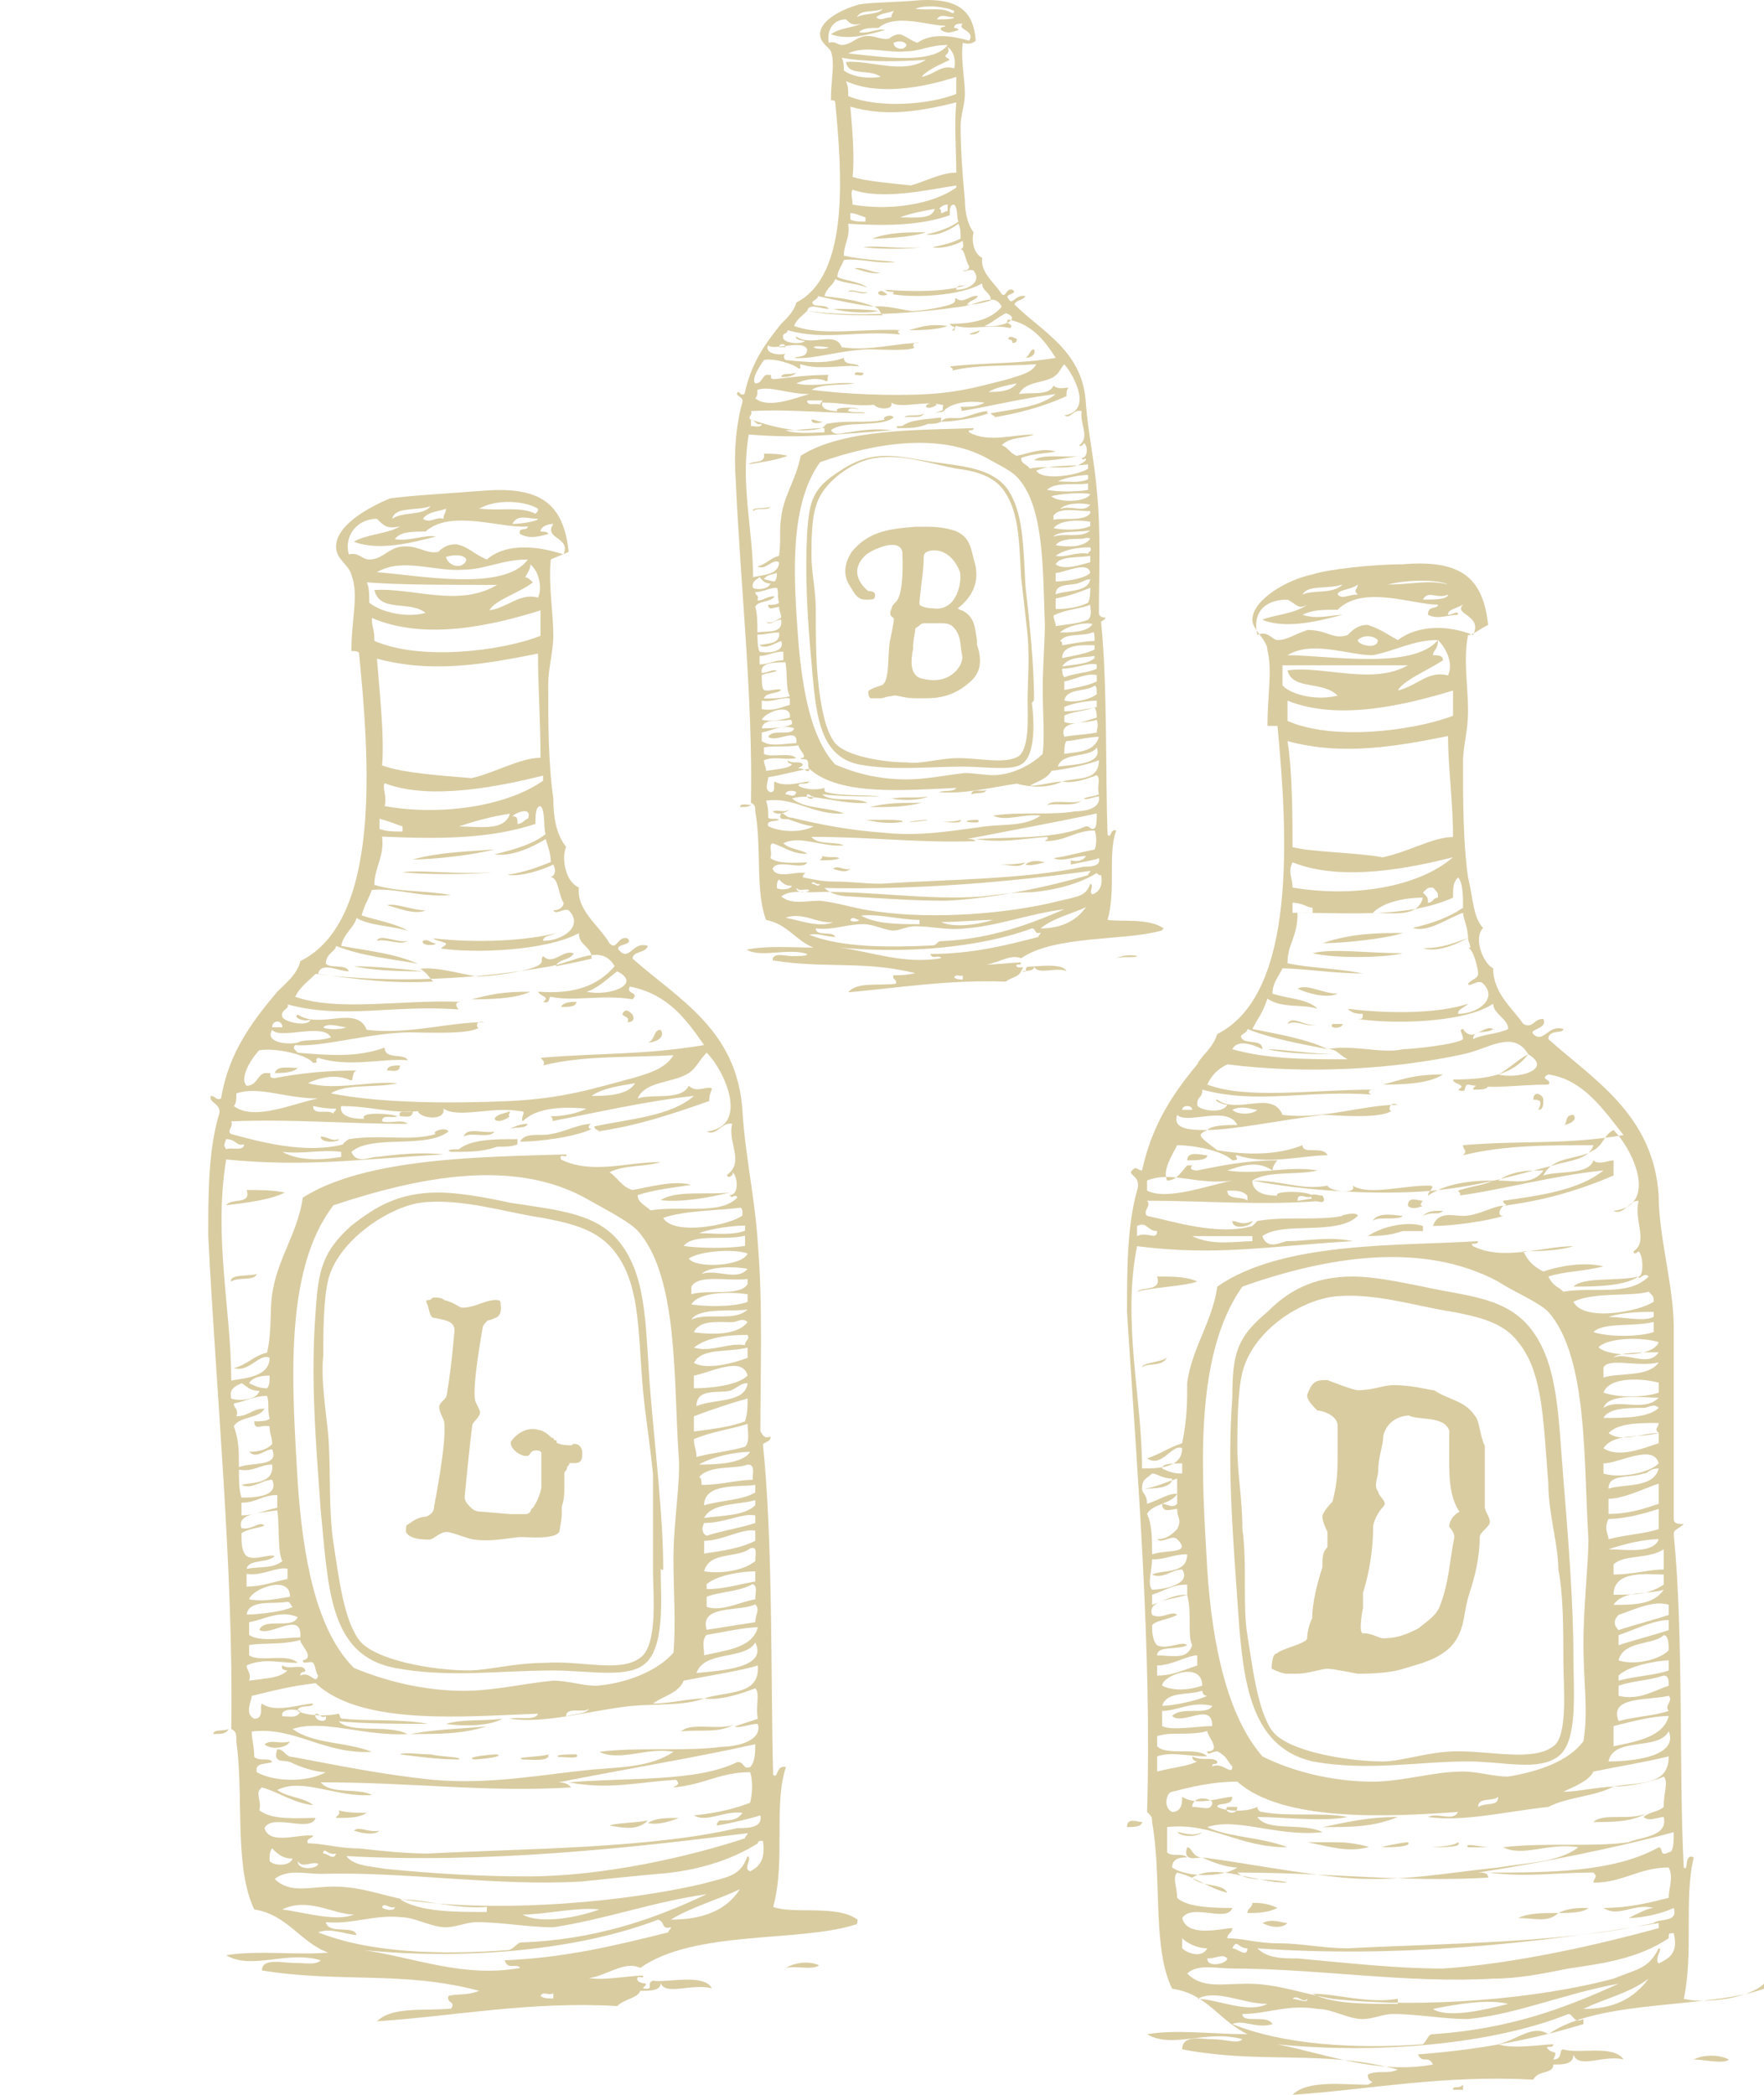 <svg class="icon-beers" viewBox="0 0 96 114" fill="none" xmlns="http://www.w3.org/2000/svg">
<path d="M26.913 60.885C27.052 61.162 27.609 60.885 27.748 60.747C27.609 60.747 27.748 60.608 27.748 60.47C27.47 60.608 27.052 60.608 26.913 60.885ZM24.966 62.545C24.827 62.545 24.131 62.545 24.549 62.684C25.661 62.684 26.218 62.684 27.052 62.407C27.47 62.407 27.887 62.407 28.165 62.269C28.165 62.13 28.165 61.992 28.165 61.992C26.913 61.992 25.661 61.992 24.966 62.545ZM12.585 69.74C13.003 69.463 13.837 69.74 13.976 69.325C13.698 69.463 12.446 69.325 12.585 69.74ZM20.514 51.2C21.071 51.062 21.766 51.477 22.184 51.2C21.627 51.339 20.654 50.785 20.514 51.2ZM24.966 95.75C25.244 95.611 23.992 95.611 23.436 95.473C22.74 95.473 22.045 95.335 21.766 95.473C22.879 95.611 23.853 95.75 24.966 95.75ZM27.748 61.438C28.165 61.3 28.583 61.438 28.722 61.162C28.305 61.162 28.026 61.3 27.748 61.438ZM32.2 61.162C31.504 61.162 30.808 61.577 29.974 61.715C29.417 61.854 28.583 61.577 28.305 62.13C29.417 62.13 31.365 61.854 32.2 61.438C31.921 61.438 32.06 61.162 32.2 61.162ZM33.173 99.347C34.008 99.485 34.703 99.624 35.26 99.07C34.564 99.209 33.451 99.209 33.173 99.347ZM13.281 62.269C13.281 62.684 12.585 62.407 12.307 62.545C12.168 62.269 12.168 62.407 12.307 61.992C12.864 61.992 12.864 62.407 13.281 62.269ZM14.116 75.689C13.976 76.242 12.864 76.242 12.585 76.104C12.446 75.55 12.864 75.412 13.142 75.274C13.42 75.412 13.559 75.689 14.116 75.689ZM14.672 74.859C14.672 75.135 14.672 75.412 14.533 75.55C14.116 75.55 13.837 75.412 13.559 75.274C13.698 74.997 14.116 74.859 14.672 74.859ZM13.003 79.839C13.003 79.009 13.003 78.317 12.724 77.626C13.003 77.072 14.116 77.211 14.394 76.657C13.698 76.657 13.559 77.072 12.864 77.072C13.003 76.657 12.724 76.657 12.724 76.38C13.42 76.242 13.837 75.966 14.533 75.966C14.672 76.38 14.533 76.657 14.672 77.211C14.533 77.349 14.116 77.349 13.837 77.349C13.837 77.902 14.255 77.487 14.672 77.626C14.672 78.041 14.811 78.179 14.811 78.594C14.533 78.871 14.116 79.009 13.559 79.009C13.976 79.424 14.394 78.871 14.811 78.871C15.228 79.839 13.698 79.563 13.003 79.839ZM13.142 80.808C13.698 81.085 14.255 80.531 14.811 80.531C15.228 81.499 13.698 81.499 13.142 81.499C13.003 81.085 13.003 80.531 13.003 79.978C13.837 80.116 14.116 79.701 14.811 79.701C14.95 80.808 13.559 80.669 13.142 80.808ZM15.089 81.361C15.089 81.638 15.089 81.776 15.089 82.053C14.394 82.191 13.837 82.468 13.142 82.468C13.142 82.191 13.142 82.053 13.142 81.776C13.976 81.776 14.255 81.361 15.089 81.361ZM15.367 55.904C15.228 55.904 14.95 55.904 14.811 55.904C14.811 55.489 15.367 55.489 15.367 55.904ZM15.646 85.373C15.646 85.512 15.646 85.788 15.646 85.927C14.95 86.065 14.255 86.342 13.42 86.342C13.42 86.065 13.42 85.927 13.42 85.65C14.255 85.788 15.089 85.235 15.646 85.373ZM13.42 85.373C13.559 84.82 14.533 85.097 14.95 84.682C14.672 84.543 13.837 84.958 13.42 84.682C13.142 84.405 13.142 83.99 13.142 83.436C13.559 83.16 14.116 83.16 14.394 83.021C14.116 82.745 13.698 83.298 13.142 83.16C12.864 82.33 14.255 82.33 15.089 82.191C15.228 83.16 15.089 84.405 15.367 84.958C14.811 85.373 14.255 85.235 13.42 85.373ZM15.785 86.895C14.95 87.034 14.255 87.172 13.559 87.034C13.698 86.48 15.785 85.65 15.785 86.895ZM15.924 101.145C15.785 101.561 14.95 101.561 14.672 101.284C14.672 101.007 14.672 100.73 14.811 100.592C15.089 100.869 15.367 101.145 15.924 101.145ZM15.924 87.449C15.367 87.725 13.976 87.864 13.42 87.864C13.559 87.034 14.811 87.31 15.646 87.172C15.785 87.172 15.785 87.31 15.924 87.449ZM16.341 93.121C16.202 93.536 15.785 93.398 15.367 93.398C15.228 92.983 16.063 92.983 16.341 93.121ZM16.341 89.109C15.507 89.109 14.116 89.386 13.559 88.971C13.559 88.694 13.559 88.417 13.559 88.279C14.394 88.14 15.228 87.587 16.202 88.002C15.924 88.694 14.394 88.002 14.116 88.694C14.672 89.109 16.48 87.587 16.341 89.109ZM17.315 101.422C17.315 101.699 16.202 101.837 16.202 101.284C16.48 101.699 16.898 101.284 17.315 101.422ZM17.315 91.184C17.176 91.738 16.898 90.907 16.341 91.184C16.341 90.907 16.619 91.046 16.619 90.907C16.48 90.492 15.785 90.907 15.367 90.631C15.228 90.907 15.646 90.907 15.646 90.907C15.228 91.323 14.533 91.323 13.559 91.461C13.698 91.046 13.42 90.907 13.42 90.631C14.394 90.216 15.089 90.492 16.202 90.492C15.646 89.939 14.116 90.492 13.559 90.077C13.559 89.939 13.559 89.662 13.559 89.524C14.394 89.386 15.367 89.524 16.341 89.247C16.341 89.524 17.176 90.216 16.48 90.354C16.48 90.631 16.898 90.354 17.037 90.492C17.176 90.631 17.176 91.046 17.315 91.184ZM17.315 59.778C15.924 60.055 13.837 61.023 12.724 60.193C12.864 60.055 12.864 59.778 12.864 59.502C14.116 59.087 15.507 59.778 17.315 59.778ZM17.732 93.398C17.871 93.813 17.037 93.674 17.176 93.259C17.454 93.259 17.454 93.536 17.732 93.398ZM18.289 100.869C18.15 101.284 17.871 100.869 17.593 100.869C17.593 100.454 17.871 101.007 18.289 100.869ZM18.289 60.332C18.289 60.47 18.15 60.47 18.15 60.608C17.871 60.332 17.037 60.747 17.037 60.193C17.732 60.332 18.011 60.332 18.289 60.332ZM18.567 62.684C18.567 62.822 18.567 62.96 18.567 62.96C17.732 63.099 16.341 63.237 15.367 62.684C16.48 62.822 17.454 62.545 18.567 62.684ZM18.845 55.904C18.567 56.043 17.732 56.043 17.593 55.904C17.871 55.628 18.567 55.904 18.845 55.904ZM19.262 104.189C18.289 104.604 16.48 104.051 15.367 103.913C16.759 103.221 18.15 104.189 19.262 104.189ZM21.488 103.774C21.488 104.051 20.793 103.913 20.793 103.774C20.932 103.497 21.21 103.913 21.488 103.774ZM21.905 44.975C21.905 45.113 21.905 45.251 21.905 45.251C21.349 45.251 21.071 45.251 20.654 45.113C20.654 44.975 20.654 44.698 20.654 44.56C21.21 44.698 21.488 44.836 21.905 44.975ZM23.436 27.542C23.018 28.096 21.905 27.819 21.349 28.234C21.488 27.542 22.74 27.819 23.436 27.542ZM24.27 27.681C24.27 27.957 24.131 27.957 24.131 28.234C23.714 28.096 23.436 28.511 23.018 28.234C23.297 27.819 23.992 27.819 24.27 27.681ZM25.383 30.448C25.244 31.001 24.409 30.863 24.27 30.309C24.688 30.171 25.244 30.171 25.383 30.448ZM26.496 103.774C26.496 103.913 26.496 104.051 26.496 104.051C24.688 104.051 22.879 104.051 21.766 103.359C23.157 103.359 24.827 103.913 26.496 103.774ZM27.052 31.831C24.966 33.076 22.462 31.97 20.375 32.108C20.654 33.353 22.323 32.661 23.157 33.353C22.184 33.63 20.793 33.353 20.097 32.8C20.097 32.385 20.097 31.97 19.958 31.693C21.766 31.831 24.409 31.831 27.052 31.831ZM27.748 44.283C27.47 45.251 26.079 44.975 24.966 44.975C25.8 44.698 26.774 44.421 27.748 44.283ZM28.722 44.56C28.583 44.56 28.444 44.836 28.165 44.836C28.165 44.56 28.165 44.421 27.887 44.421C28.026 44.283 28.305 44.145 28.583 44.145C28.722 44.145 28.861 44.283 28.722 44.56ZM28.722 30.448C27.47 32.246 22.601 31.278 20.514 31.14C21.905 30.309 23.714 31.14 25.244 31.001C26.357 31.001 27.331 30.448 28.722 30.448ZM29.278 27.681C29.278 27.819 29.278 27.819 29.139 27.957C28.305 27.542 27.331 27.819 26.079 27.681C27.052 27.127 28.583 27.266 29.278 27.681ZM29.417 33.215C29.417 33.63 29.417 34.183 29.417 34.598C27.331 35.428 22.879 35.982 20.375 34.875C20.375 34.183 20.236 34.183 20.236 33.63C23.157 34.875 26.774 34.045 29.417 33.215ZM29.278 32.523C28.305 32.246 27.609 33.076 26.635 33.215C26.913 32.661 28.305 32.246 29 31.693C28.861 31.555 28.722 31.416 28.583 31.416C28.722 31.14 28.861 31.001 28.861 30.724C29.278 31.001 29.556 31.97 29.278 32.523ZM29.278 28.234C29.278 28.372 28.305 28.511 27.887 28.511C28.165 27.957 28.722 28.234 29.278 28.234ZM29.556 42.208C29.556 42.346 29.556 42.346 29.556 42.484C27.609 43.868 23.992 44.421 20.932 43.868C21.071 43.314 20.793 42.899 20.932 42.623C23.436 43.591 27.331 42.761 29.556 42.208ZM29.417 41.239C28.305 41.239 26.913 42.069 25.661 42.346C23.992 42.208 21.905 42.069 20.793 41.654C20.932 40.132 20.654 37.642 20.514 35.843C23.575 36.673 26.496 36.12 29.278 35.567C29.278 37.365 29.417 39.302 29.417 41.239ZM30.113 108.478C30.113 108.616 30.113 108.755 30.113 108.755C29.835 108.755 29.556 108.755 29.417 108.616C29.556 108.34 29.835 108.616 30.113 108.478ZM30.669 30.171C29.417 29.756 27.609 29.479 26.496 30.448C25.8 30.171 25.522 29.756 24.827 29.618C24.409 29.618 24.131 29.756 23.853 30.033C23.157 30.171 22.74 29.618 21.766 29.756C21.071 29.894 20.793 30.448 20.097 30.448C19.68 30.448 19.541 30.033 18.984 30.171C18.706 29.203 19.402 28.234 20.514 28.234C20.932 28.649 21.071 28.788 21.766 28.649C21.071 29.064 19.958 29.064 19.262 29.479C20.654 30.033 22.601 29.479 23.714 29.203C23.157 29.064 22.323 29.479 21.488 29.341C21.766 28.926 22.462 28.926 23.157 28.926C24.549 27.681 27.331 28.788 28.722 28.649C28.722 28.926 28.165 28.649 28.305 29.064C28.861 29.341 29.278 29.203 29.835 29.064C29.835 28.926 29.556 28.926 29.417 28.926C29.417 28.649 29.835 28.511 30.113 28.511C29.556 29.341 31.087 29.203 30.669 30.171ZM22.74 52.446C21.488 51.892 20.097 51.754 18.567 51.477C18.706 50.785 19.262 50.509 19.402 49.955C20.097 50.37 21.21 50.37 22.184 50.647C21.488 50.232 20.514 50.094 19.68 49.817C19.819 49.264 20.097 48.849 20.236 48.433C21.488 48.295 22.879 48.849 24.549 48.71C23.018 48.433 21.766 48.572 20.375 48.157C20.375 47.188 20.932 46.635 20.793 45.528C23.853 45.666 26.635 45.666 29.139 44.836C29.139 44.421 29.139 43.868 29.417 43.868C29.695 44.145 29.556 44.975 29.695 45.39C29 45.943 28.026 46.22 26.913 46.496C27.887 46.635 29 46.081 29.695 45.666C29.835 46.081 29.974 46.496 29.974 46.912C29.278 47.188 28.583 47.465 27.609 47.603C28.305 47.742 29.556 47.327 30.113 47.05C30.252 47.327 30.252 47.603 29.974 47.742C30.391 47.742 30.391 48.71 30.669 49.125C30.669 49.402 30.391 49.54 30.113 49.54C30.252 49.817 30.669 49.402 30.948 49.54C31.782 50.37 30.669 51.2 29.556 51.2C29.556 50.924 29.974 50.924 30.252 50.785C28.583 51.2 25.94 51.339 23.575 51.062C23.714 51.2 23.992 51.2 24.27 51.339C24.27 51.477 24.131 51.477 23.992 51.615C25.8 51.892 29.695 51.754 31.504 50.785C31.504 51.477 32.2 51.477 32.2 52.169C31.643 52.307 30.948 52.446 30.252 52.584C30.391 52.169 30.948 52.307 31.226 51.892C30.669 51.615 30.113 52.584 29.556 52.031C29.417 52.169 29.556 52.307 29.417 52.446C29 52.861 26.635 53.137 26.079 53.137C25.522 53.137 23.853 52.584 22.879 52.722C23.297 52.999 23.297 53.137 23.575 53.414C21.349 53.553 19.262 53.276 17.315 52.999C17.454 52.307 18.428 52.861 18.984 52.861C18.845 52.446 18.011 52.722 17.732 52.446C17.732 51.892 18.289 51.754 18.289 51.477C19.68 52.031 21.21 52.169 22.74 52.446ZM32.617 103.913C31.504 104.328 29.417 104.743 28.444 104.189C29.695 104.189 31.365 103.774 32.617 103.913ZM31.921 53.968C32.478 53.829 33.034 53.276 33.59 52.861C34.982 53.553 33.173 54.244 31.921 53.968ZM34.564 58.948C34.147 59.64 32.895 59.64 32.2 59.64C32.756 59.225 33.73 59.087 34.564 58.948ZM36.512 104.881C36.512 105.019 36.373 105.019 36.373 105.158C33.59 105.849 30.808 106.541 27.47 106.68C27.609 107.233 28.165 106.818 28.305 107.095C25.244 107.648 22.601 106.541 19.819 106.126C25.383 106.68 31.504 106.126 35.816 104.466C36.234 104.604 35.955 105.019 36.512 104.881ZM36.651 89.939C35.816 90.907 34.147 91.599 32.478 91.738C31.643 91.738 30.948 91.461 30.113 91.461C28.583 91.599 26.913 92.014 25.244 92.014C23.018 92.014 20.932 91.461 19.262 90.769C17.176 88.694 16.48 84.682 16.202 80.669C15.924 75.689 15.367 69.186 18.15 65.589C22.74 64.067 28.026 62.96 32.06 65.312C33.034 65.866 34.147 66.419 34.703 66.973C36.929 69.463 36.651 75.135 36.929 79.147C37.068 80.531 36.651 82.745 36.651 84.82C36.651 86.618 36.79 88.279 36.651 89.939ZM16.063 56.873C17.454 57.011 20.236 56.181 22.323 56.181C23.018 56.181 25.661 56.319 26.079 55.904C25.94 56.043 25.8 55.489 26.357 55.628C24.409 55.628 22.184 56.319 19.958 56.043C19.402 54.659 17.454 56.043 16.202 55.213C15.924 55.351 16.48 55.628 16.898 55.489C16.759 55.904 15.507 55.628 15.367 55.351C15.228 54.936 15.785 54.936 15.646 54.659C18.706 55.489 21.349 54.659 24.966 54.936C24.827 54.798 24.688 54.521 25.105 54.521C21.905 54.383 18.428 55.074 16.063 54.244C16.341 53.691 16.759 53.414 17.176 52.999C21.488 53.553 26.079 53.276 29.974 52.584C31.365 52.307 32.756 51.339 33.451 52.584C32.478 53.691 31.226 54.106 29.278 53.968C29.417 54.244 29.974 54.244 29.556 54.521C29.974 54.659 29.835 54.244 29.974 54.244C31.226 54.521 32.756 54.106 34.425 54.383C34.843 53.968 34.008 54.106 34.286 53.691C36.373 54.106 37.346 55.489 38.32 56.873C34.982 57.426 32.756 57.288 29.417 57.565C29.556 57.703 29.695 57.841 29.556 57.98C31.782 57.426 34.147 57.565 36.651 57.426C36.234 58.118 35.399 58.395 34.425 58.672C32.339 59.225 30.669 59.778 27.748 59.917C24.688 60.055 20.793 60.055 18.011 59.502C18.845 58.948 20.514 59.225 21.627 58.948C20.097 58.81 18.289 59.363 16.759 58.948C17.315 58.672 18.289 58.395 19.123 58.81C19.262 58.672 19.123 58.395 19.402 58.256C17.871 58.256 16.341 58.395 14.95 58.672C14.533 58.672 14.811 58.395 14.672 58.395C14.533 58.395 14.394 58.395 14.394 58.395C13.976 58.533 13.976 59.087 13.42 59.087C13.003 58.672 13.698 57.565 14.116 57.15C15.089 57.011 16.759 57.426 17.037 57.841C17.454 57.841 17.037 57.703 17.315 57.565C18.984 58.118 20.932 57.565 22.184 57.703C22.045 57.288 20.932 57.703 20.932 57.011C19.402 57.565 17.871 57.426 16.202 57.288C15.924 57.011 15.924 57.011 16.202 56.735C15.646 56.873 14.394 56.735 14.811 56.043C15.228 56.596 17.593 55.628 18.011 56.458C17.176 56.735 16.341 56.458 16.063 56.873ZM38.459 103.082C35.538 104.466 32.339 105.573 28.305 105.711C28.026 105.849 27.887 106.126 27.609 106.126C23.853 106.403 20.097 106.264 17.315 105.158C18.011 104.881 18.845 105.296 19.402 105.296C19.262 104.743 17.871 105.296 17.732 104.604C19.123 104.743 20.375 104.189 21.766 104.328C22.601 104.328 23.436 104.881 24.27 104.881C24.827 104.881 25.383 104.604 25.94 104.604C27.331 104.604 28.722 104.881 30.113 104.881C32.895 104.466 35.538 103.497 38.459 103.082ZM35.955 63.237C34.147 63.237 32.2 63.929 30.53 63.099C30.391 62.684 30.948 63.099 30.808 62.822C26.496 62.96 19.958 62.96 16.48 65.174C16.202 67.111 15.089 68.495 14.811 70.431C14.672 71.4 14.811 72.368 14.533 73.614C13.837 73.752 13.42 74.305 12.724 74.444C13.559 74.72 14.116 73.614 14.672 73.89C14.672 74.997 13.142 74.997 12.585 75.135C12.585 71.261 11.611 67.388 12.307 63.099C16.619 63.514 19.402 63.099 24.131 62.822C22.879 62.684 21.627 62.822 20.514 62.96C20.097 62.96 19.402 63.375 19.123 62.684C20.236 61.715 23.157 62.545 24.409 61.577C24.27 61.3 23.436 61.577 23.714 61.715C22.323 62.13 20.793 61.715 18.984 61.992C18.984 61.992 18.567 62.269 18.706 62.269C16.619 62.822 14.116 62.13 12.585 61.715C12.307 61.577 12.724 61.3 12.585 61.023C15.924 60.885 18.845 61.162 22.184 61.162C21.905 60.885 21.21 61.162 20.793 61.023C20.793 60.608 21.349 60.885 21.627 60.747C21.349 60.608 19.541 60.47 19.819 60.885C19.541 60.885 18.428 60.885 18.567 60.193C20.236 60.193 21.21 60.608 22.74 60.47C22.879 60.885 24.27 61.023 24.131 60.332C24.966 60.885 26.774 60.193 28.305 60.47C28.722 60.47 28.305 60.747 28.444 61.023C29.139 60.332 30.391 60.193 31.921 60.332C31.365 60.608 30.669 60.747 29.974 60.747C30.113 60.885 30.113 61.023 29.974 61.023C32.2 60.608 35.121 59.917 37.764 59.64C36.512 60.747 34.286 60.885 32.339 61.3C32.339 61.577 33.034 61.577 32.478 61.577C34.564 61.3 36.651 60.608 38.598 59.917C38.598 59.502 38.737 59.363 38.737 59.225C38.459 59.087 37.903 59.502 37.486 59.087C37.068 59.917 35.538 59.502 34.703 59.778C35.121 58.81 36.651 58.948 37.486 58.395C37.903 58.118 38.042 57.703 38.459 57.288C39.433 58.256 40.824 61.3 38.459 61.577C39.016 61.854 39.294 61.023 39.85 61.162C39.572 62.13 40.546 63.237 39.572 63.929C39.572 64.206 39.989 63.929 39.85 63.791C40.129 63.929 40.268 65.036 39.711 65.036C39.85 65.312 39.989 64.897 40.129 65.174C39.155 66.142 37.207 65.589 35.399 65.866C35.121 65.589 34.703 65.451 34.703 65.036C35.538 64.759 36.651 64.621 37.625 64.482C36.651 64.206 35.26 64.621 34.425 64.759C33.869 64.621 33.59 64.067 33.173 63.791C34.008 63.375 35.121 63.514 35.955 63.237ZM40.268 102.806C39.572 103.913 38.32 104.466 36.512 104.466C37.625 103.774 39.155 103.359 40.268 102.806ZM40.407 66.142C39.711 66.696 36.651 67.249 36.094 66.281C37.207 65.866 39.294 65.866 40.268 65.727C40.407 65.727 40.407 65.866 40.407 66.142ZM40.546 67.249C40.546 67.388 40.546 67.664 40.546 67.803C39.711 67.941 38.042 67.941 37.207 67.803C37.764 67.111 39.433 67.526 40.546 67.249ZM40.546 66.696C40.546 66.834 40.546 66.973 40.546 66.973C39.85 67.249 38.877 67.111 38.042 67.111C38.737 66.834 39.989 66.696 40.546 66.696ZM40.685 73.337C40.685 73.475 40.685 73.752 40.685 73.89C39.989 74.167 38.459 74.582 37.764 74.167C38.181 73.337 39.572 73.614 40.685 73.337ZM40.685 72.645C40.824 72.922 40.546 72.922 40.546 73.198C39.572 73.06 38.737 73.614 37.764 73.337C38.459 72.783 39.572 72.645 40.685 72.645ZM40.685 71.953C40.129 72.645 38.877 72.645 37.764 72.507C38.042 71.815 39.155 71.953 39.85 71.953C40.129 71.953 40.407 71.677 40.685 71.953ZM40.685 71.261C39.989 71.953 38.459 71.4 37.625 71.815C38.042 71.123 39.989 71.4 40.685 71.261ZM40.685 70.431C40.685 70.57 40.685 70.708 40.685 70.846C39.989 71.123 38.459 71.123 37.625 70.985C38.042 70.293 39.711 70.293 40.685 70.431ZM40.685 69.601C40.685 69.74 40.685 69.74 40.685 69.878C40.268 70.57 38.598 70.155 37.625 70.431C37.625 70.293 37.625 70.155 37.625 70.016C38.042 69.325 39.572 69.74 40.685 69.601ZM40.685 69.048C40.129 69.74 39.016 69.048 38.181 69.325C38.598 68.909 39.989 68.909 40.685 69.048ZM40.685 68.218C40.407 68.909 37.903 69.048 37.486 68.495C38.042 68.079 39.989 67.941 40.685 68.218ZM40.685 99.762C40.685 99.9 40.546 99.9 40.546 100.039C37.625 101.007 32.895 102.114 28.722 102.114C26.218 102.114 23.714 101.976 20.932 101.699C20.236 101.561 19.262 101.561 18.845 101.007C26.357 101.422 34.147 100.592 40.685 99.762ZM40.685 77.487C40.685 77.902 40.824 78.456 40.546 78.733C39.572 79.009 39.016 79.009 37.903 79.286C37.903 78.871 37.764 78.733 37.764 78.317C38.737 77.902 39.85 77.764 40.685 77.487ZM40.685 76.104C40.685 76.519 40.685 76.934 40.546 77.349C39.85 77.626 38.877 77.764 37.764 77.902C37.764 77.626 37.764 77.349 37.764 77.072C38.877 76.657 39.711 76.38 40.685 76.104ZM40.685 75.274C40.546 76.38 38.877 76.104 37.903 76.519C37.903 75.55 39.016 75.827 39.711 75.689C40.129 75.55 40.268 75.274 40.685 75.274ZM40.685 74.859C40.129 75.412 38.598 75.55 37.764 75.55C37.764 75.274 37.764 75.135 37.764 74.859C38.598 74.72 40.407 73.752 40.685 74.859ZM40.824 79.009C40.407 79.701 38.737 79.701 38.042 79.701C38.737 79.286 39.989 79.009 40.824 79.009ZM40.963 80.531C40.129 80.531 39.294 80.808 38.181 80.808C38.181 80.669 38.181 80.393 38.042 80.393C38.598 79.701 39.989 79.978 40.685 79.701C41.102 79.701 40.963 80.116 40.963 80.531ZM41.102 81.638C41.102 81.776 41.102 81.776 41.102 81.915C40.546 82.468 39.433 82.468 38.32 82.606C38.737 81.776 40.129 81.915 41.102 81.638ZM41.102 80.808C41.102 80.946 41.102 81.085 41.102 81.223C40.407 81.638 39.294 81.638 38.32 81.915C38.32 80.669 40.268 80.946 41.102 80.808ZM41.102 87.034C40.268 87.172 39.294 87.725 38.459 87.449C38.459 87.31 38.459 87.034 38.459 86.895C39.155 86.618 40.268 86.618 40.963 86.204C41.242 86.342 41.102 86.618 41.102 87.034ZM41.102 85.512C41.102 85.65 41.102 85.927 41.102 86.065C40.268 86.204 39.433 86.48 38.459 86.48C38.459 86.342 38.459 86.204 38.459 86.204C39.155 85.65 40.546 85.512 41.102 85.512ZM41.102 84.958C40.407 85.512 39.155 85.65 38.32 85.512C38.598 84.405 40.129 84.82 40.824 84.267C41.242 84.128 41.102 84.543 41.102 84.958ZM41.102 83.298C41.102 83.436 41.102 83.713 41.102 83.852C40.268 84.267 39.294 84.405 38.32 84.543C38.32 84.267 38.32 84.128 38.32 83.852C39.294 83.852 40.407 83.16 41.102 83.298ZM41.102 82.468C41.102 82.606 41.102 82.745 41.102 82.883C40.268 83.16 39.294 83.298 38.459 83.575C38.181 83.436 38.181 83.16 38.32 82.883C39.433 82.883 40.407 82.33 41.102 82.468ZM41.242 88.555C40.963 89.662 39.572 89.801 38.32 90.077C38.32 89.662 38.181 89.247 38.459 88.971C39.294 88.832 40.546 88.555 41.242 88.555ZM41.102 88.279C40.268 88.417 39.294 88.555 38.459 88.694C38.042 87.31 40.268 87.725 41.102 87.31C41.381 87.587 41.102 87.864 41.102 88.279ZM39.016 99.347C39.85 99.209 40.963 98.932 41.381 98.793C41.52 99.485 40.685 99.485 40.129 99.485C35.399 100.592 28.722 100.592 23.297 100.869C22.045 100.869 20.793 100.73 19.541 100.592C18.428 100.592 17.593 100.315 16.759 100.315C16.619 100.039 17.037 100.039 17.037 99.9C16.341 99.762 14.672 100.454 14.394 99.485C14.811 98.655 16.898 99.762 17.176 98.932C16.202 98.932 14.811 99.07 14.116 98.517C14.255 97.963 13.837 97.548 14.255 97.272C15.228 97.548 15.924 98.102 17.037 98.24C16.619 97.825 15.646 97.825 15.089 97.41C16.48 96.718 18.289 97.825 20.236 97.687C19.541 97.272 18.011 97.687 17.454 96.995C22.601 96.995 26.357 97.548 31.087 97.272C30.948 97.133 30.808 96.995 30.391 96.995C33.869 96.303 38.042 95.611 41.102 94.92C41.102 95.335 41.102 95.888 40.824 96.165C40.407 96.303 40.546 95.888 40.129 95.888C37.903 96.995 34.147 96.718 30.948 96.995C33.173 97.41 34.564 96.995 36.79 96.857C37.068 97.133 36.79 97.133 36.651 97.272C38.32 97.133 39.155 96.442 40.824 96.442C40.963 96.857 40.963 97.548 40.824 98.102C40.129 98.378 39.155 98.655 37.764 98.793C38.459 99.209 39.433 98.517 40.407 98.655C40.129 99.07 39.711 99.07 39.155 99.07C39.016 99.209 39.016 99.209 39.016 99.347ZM30.808 93.398C30.808 92.844 31.782 93.259 32.06 92.983C31.921 93.259 31.365 93.259 30.808 93.398ZM38.32 92.429C39.155 92.568 40.407 92.153 41.102 91.876C41.381 92.153 41.102 92.844 41.242 93.536C40.824 93.674 40.407 93.813 39.989 93.951C40.129 94.09 40.824 93.813 41.242 93.813C41.52 94.781 39.989 95.058 39.294 95.058C37.346 95.335 34.703 95.058 32.617 95.335C33.73 95.888 35.26 95.058 36.651 95.335C35.399 96.165 33.869 96.165 32.2 96.303C29.417 96.58 26.635 97.133 23.575 96.857C20.793 96.58 18.15 96.026 15.924 95.611C15.507 95.611 15.507 95.196 15.089 95.196C14.811 96.026 15.507 95.75 15.785 95.888C16.341 96.165 17.176 96.442 17.732 96.442C16.759 96.995 14.95 96.995 13.976 96.442C13.837 95.888 14.533 96.026 14.811 95.888C14.672 95.611 14.116 95.888 13.837 95.611C13.837 95.058 13.698 94.643 13.698 94.228C16.063 93.951 17.593 95.473 20.236 95.335C18.845 94.781 17.037 94.92 15.924 94.09C17.593 93.536 19.819 94.505 22.184 94.366C21.071 93.813 19.123 94.366 18.428 93.674C19.958 93.813 21.905 93.813 23.297 93.813C21.905 93.536 20.097 93.674 18.706 93.536C18.428 93.536 18.567 93.398 18.428 93.259C17.871 93.398 16.759 93.398 16.202 93.121C16.202 92.706 17.037 92.983 17.037 92.706C16.48 92.706 14.95 93.259 14.255 92.706C14.116 92.844 14.394 93.536 13.837 93.536C13.281 93.259 13.698 92.568 13.698 92.291C14.811 92.014 15.924 91.738 17.176 91.599C19.68 93.951 25.383 93.398 29.278 93.259C29.139 93.674 28.165 93.398 27.748 93.536C29.695 93.813 31.921 93.121 34.286 92.844C35.816 92.706 37.207 92.844 38.32 92.429C37.486 92.429 36.512 92.706 35.538 92.706C36.094 92.291 36.929 92.153 37.207 91.461C38.598 91.184 40.407 90.907 41.242 90.631C41.381 92.291 39.572 92.014 38.32 92.429ZM37.903 91.046C38.32 89.801 40.546 90.354 41.102 89.386C41.798 90.769 39.294 90.907 37.903 91.046ZM41.52 100.177C41.659 101.145 41.381 101.561 40.824 101.837C40.407 101.699 40.963 101.145 40.685 101.007C40.268 102.114 39.711 102.114 38.181 102.529C34.008 103.497 27.748 104.051 22.879 103.497C21.21 103.359 19.958 102.667 18.15 102.667C16.898 102.667 15.785 103.082 14.95 102.252C15.646 101.699 16.619 101.976 17.454 101.976C22.045 101.837 27.052 102.667 31.643 102.391C33.034 102.252 34.286 102.114 35.816 101.976C37.764 101.837 39.711 101.284 41.242 100.315C41.242 100.177 41.381 100.177 41.52 100.177ZM42.076 103.774C42.772 101.284 42.076 98.24 42.772 96.165C42.215 96.026 42.354 96.857 42.076 96.58C41.937 91.323 42.076 83.99 41.52 78.594C41.659 78.456 41.937 78.456 41.937 78.179C41.52 78.317 41.52 78.041 41.381 77.902C41.381 74.72 41.52 70.985 41.242 67.664C41.102 65.312 40.546 62.822 40.407 60.47C40.129 56.043 36.929 54.383 34.425 52.169C34.425 51.754 35.121 51.892 35.26 51.477C34.425 51.2 34.286 52.307 33.73 51.754C33.312 51.339 34.564 51.477 34.147 51.062C33.59 50.924 33.59 51.754 33.173 51.339C32.617 50.37 31.365 49.54 31.504 48.295C30.808 48.018 30.53 46.773 30.808 46.081C30.252 45.39 30.113 44.421 30.113 43.453C29.835 41.516 29.835 39.302 29.835 37.227C29.835 36.397 30.113 35.428 30.113 34.598C30.113 33.353 29.835 31.831 29.974 30.448C30.252 30.309 30.669 30.171 30.948 30.033C30.669 27.404 29.417 26.436 26.218 26.712C24.409 26.851 22.045 26.989 21.21 27.127C20.236 27.542 18.289 28.511 18.289 29.756C18.289 30.448 18.984 30.724 19.123 31.278C19.541 32.385 19.123 33.63 19.123 35.428C19.262 35.428 19.541 35.428 19.541 35.567C20.097 41.239 20.793 50.094 16.341 52.307C16.202 52.999 15.507 53.553 15.089 53.968C13.698 55.628 12.446 57.288 12.029 59.778C11.751 59.917 11.751 59.64 11.472 59.64C11.333 60.055 12.168 60.055 11.89 60.747C11.333 62.684 11.333 65.036 11.333 67.249C11.751 75.689 12.724 85.512 12.585 94.09C12.864 94.228 12.864 94.366 12.864 94.781C13.281 97.825 12.724 101.561 13.837 103.913C15.646 104.189 16.341 105.711 17.871 106.264C16.063 106.403 13.976 106.126 12.307 106.403C13.698 107.233 15.646 106.126 17.454 106.68C17.176 106.956 16.619 106.818 15.924 106.818C15.367 106.818 14.255 106.541 14.255 107.233C18.567 107.925 21.905 107.233 26.079 108.34C25.383 108.616 24.966 108.478 24.409 108.616C24.27 109.032 24.827 108.893 24.549 109.308C23.157 109.447 21.349 109.17 20.514 110C24.688 109.723 28.861 108.893 33.59 109.17C34.008 108.755 34.703 108.755 34.843 108.34C35.399 108.34 35.955 108.34 35.955 107.925C36.234 108.616 37.625 107.925 38.737 108.201C38.32 107.371 36.234 107.925 35.538 107.786C35.121 107.925 35.677 108.34 34.982 108.201C35.399 107.786 34.982 108.063 34.703 107.786C34.564 107.371 35.121 107.786 34.982 107.51C34.286 107.51 32.895 107.786 32.06 107.648C33.034 107.51 34.008 106.68 34.843 107.095C37.764 105.019 43.467 105.711 46.528 104.743C46.667 104.743 46.667 104.604 46.667 104.466C45.554 103.636 43.189 104.189 42.076 103.774ZM11.611 94.366C12.029 94.366 12.307 94.366 12.446 94.09C12.168 94.228 11.611 94.09 11.611 94.366ZM13.42 64.759C13.698 65.589 12.585 65.174 12.307 65.589C13.42 65.451 14.672 65.312 15.507 64.897C14.811 64.759 14.116 64.759 13.42 64.759ZM14.394 94.92C14.672 95.196 15.507 95.196 15.785 94.781C15.089 94.92 14.811 94.643 14.394 94.92ZM14.95 58.395C15.367 58.395 15.924 58.395 16.202 58.118C15.646 58.118 15.089 57.98 14.95 58.395ZM17.454 61.854C17.454 62.269 18.567 62.13 18.428 61.992C18.011 62.13 17.871 61.854 17.454 61.854ZM18.428 98.517C18.567 98.793 18.289 98.793 18.289 98.932C18.984 98.932 19.541 98.932 19.958 98.655C19.541 98.655 18.845 98.655 18.428 98.517ZM19.262 99.624C19.68 99.762 20.375 99.9 20.654 99.624C20.097 99.762 19.541 99.347 19.262 99.624ZM21.071 58.256C21.349 58.256 21.766 58.395 21.766 57.98C21.488 57.98 21.071 57.98 21.071 58.256ZM21.766 60.747C22.045 60.747 22.462 60.885 22.462 60.47C22.184 60.608 21.627 60.332 21.766 60.747ZM19.262 52.584C20.514 52.861 22.323 52.861 23.018 52.861C21.905 52.722 20.236 52.584 19.262 52.584ZM21.071 49.264C21.627 49.402 22.601 49.817 23.157 49.54C22.462 49.54 21.488 49.125 21.071 49.264ZM23.018 51.2C22.879 51.477 23.714 51.477 23.714 51.339C23.436 51.339 23.297 51.062 23.018 51.2ZM22.323 94.366C23.992 94.366 25.105 94.366 26.496 93.951C24.966 94.09 23.853 94.09 22.323 94.366ZM25.244 61.854C25.661 61.577 26.635 61.992 26.913 61.577C26.357 61.715 25.383 61.3 25.244 61.854ZM26.774 47.465C24.966 47.603 22.879 47.327 21.905 47.465C23.018 47.603 25.661 47.603 26.774 47.465ZM22.462 46.773C23.714 46.773 25.94 46.496 26.913 46.22C25.383 46.358 23.992 46.358 22.462 46.773ZM25.8 95.75C26.079 95.75 27.47 95.611 27.052 95.473C26.774 95.473 25.244 95.611 25.8 95.75ZM24.27 93.813C25.105 93.951 26.635 93.951 27.331 93.536C26.218 93.674 25.244 93.536 24.27 93.813ZM25.661 54.383C26.357 54.383 28.026 54.383 28.861 53.968C27.331 53.968 26.774 54.106 25.661 54.383ZM28.444 95.75C28.861 95.75 29.974 95.888 29.835 95.473C29.556 95.611 27.887 95.611 28.444 95.75ZM30.53 54.798C30.948 54.798 31.365 54.798 31.365 54.521C31.087 54.521 30.669 54.521 30.53 54.798ZM30.391 95.611C30.669 95.611 31.643 95.75 31.365 95.473C31.087 95.473 30.113 95.473 30.391 95.611ZM33.869 55.213C34.008 55.351 34.286 55.351 34.147 55.628C34.425 55.628 34.564 55.489 34.425 55.213C34.286 55.074 34.008 54.798 33.869 55.213ZM35.955 56.043C35.538 56.043 35.677 56.596 35.26 56.735C35.677 56.735 36.234 56.458 35.955 56.043ZM35.538 85.512C35.538 86.757 35.816 89.524 34.843 90.216C33.73 91.046 31.643 90.354 29.695 90.492C28.026 90.492 26.496 90.907 25.522 90.907C23.575 90.907 20.375 90.354 19.541 89.247C18.706 88.14 18.428 85.788 18.15 83.99C17.871 82.191 18.011 80.116 17.871 78.179C17.732 76.657 17.454 75.135 17.593 73.752C17.593 72.645 17.593 70.708 17.871 69.601C18.428 67.526 21.071 65.727 22.879 65.451C25.105 65.174 27.609 66.004 29.556 66.281C30.948 66.558 32.339 66.834 33.312 67.941C34.843 69.74 34.703 72.23 34.982 75.55C35.121 77.072 35.399 78.733 35.538 80.254C35.538 82.053 35.538 83.852 35.538 85.512ZM36.094 85.373C36.094 82.606 35.677 79.147 35.399 75.827C35.121 72.507 35.26 69.74 33.869 67.803C32.617 66.004 30.391 65.866 27.748 65.451C26.496 65.174 24.966 64.897 23.853 64.897C21.627 64.897 20.375 65.727 19.123 66.696C17.593 68.079 17.315 69.048 17.176 71.4C16.898 74.997 17.176 78.317 17.454 82.191C17.871 86.342 17.871 90.077 21.488 90.769C24.409 91.323 27.192 90.907 30.113 90.907C31.921 90.907 34.008 91.323 34.982 90.631C36.234 89.801 35.955 86.895 35.955 85.373C36.094 85.512 36.094 85.373 36.094 85.373ZM35.26 99.209C35.816 99.347 36.651 99.07 36.929 98.932C36.234 98.932 35.677 98.932 35.26 99.209ZM35.955 65.312C37.068 65.451 38.598 65.174 39.711 64.897C38.459 65.036 36.79 64.759 35.955 65.312ZM37.068 94.228C38.042 94.09 39.155 94.366 39.989 93.813C39.294 94.228 37.625 93.674 37.068 94.228ZM44.58 106.956C44.163 107.233 43.328 106.956 42.772 107.095C43.189 106.818 44.024 106.68 44.58 106.956Z" fill="#D9CCA1"/>
<path d="M31.686 79.07C31.686 79.347 31.686 79.625 31.269 79.625H30.991C30.991 79.763 30.852 79.763 30.852 79.902C30.852 80.041 30.713 80.041 30.713 80.18V80.873C30.713 81.289 30.713 81.567 30.574 81.983C30.574 82.121 30.574 82.26 30.574 82.399C30.574 82.676 30.435 83.37 30.435 83.37C30.157 83.786 28.766 83.647 28.349 83.647C27.932 83.647 26.82 83.924 25.846 83.786C25.568 83.786 24.595 83.37 24.317 83.37C23.9 83.37 23.622 83.786 23.343 83.786C22.648 83.786 22.231 83.647 22.092 83.37C22.092 83.092 22.092 82.954 22.231 82.954C22.231 82.954 22.37 82.815 22.648 82.676C22.648 82.676 22.926 82.537 23.204 82.537C23.483 82.399 23.622 82.26 23.622 81.983C23.622 81.983 24.317 78.515 24.178 77.406C24.178 77.267 23.9 76.851 23.9 76.573C23.9 76.296 24.317 76.157 24.317 75.88C24.456 75.048 24.595 74.077 24.734 72.412C24.734 71.996 24.456 71.858 23.622 71.719C23.343 71.719 23.343 71.025 23.204 70.887C23.204 70.748 23.204 70.748 23.343 70.748C23.483 70.748 23.483 70.609 23.622 70.609C23.761 70.609 24.039 70.609 24.178 70.748C24.734 70.887 25.012 71.164 25.151 71.164C25.846 71.164 26.402 70.748 26.959 70.748C27.098 70.748 27.237 70.748 27.237 70.887C27.237 71.025 27.376 71.58 26.959 71.719C26.681 71.858 26.542 71.858 26.542 71.858C26.402 71.996 26.264 72.135 26.264 72.274C26.264 72.274 25.707 75.325 25.846 76.157C25.846 76.296 26.125 76.712 26.125 76.851C26.125 77.128 25.707 77.406 25.707 77.544C25.568 78.515 25.29 81.428 25.29 81.428C25.29 81.567 25.29 81.705 25.568 81.983C25.707 82.121 25.846 82.26 26.125 82.26L27.793 82.399C28.071 82.399 28.349 82.399 28.627 82.399C28.766 82.399 28.905 82.26 28.905 82.121C29.044 82.121 29.462 81.289 29.462 80.873C29.462 80.596 29.462 80.18 29.462 79.902V79.763C29.462 79.625 29.462 79.486 29.462 79.209V79.07C29.462 79.07 29.462 78.931 29.183 78.931C28.905 78.931 28.905 79.07 28.766 79.209C28.488 79.347 27.793 78.931 27.793 78.515C27.793 78.376 28.488 77.544 29.323 77.822C29.462 77.822 29.74 77.96 30.018 78.238C30.018 78.238 30.157 78.238 30.157 78.376C30.296 78.376 30.296 78.376 30.296 78.515C30.574 78.654 30.852 78.654 31.13 78.654C31.13 78.515 31.686 78.515 31.686 79.07Z" fill="#D9CCA1"/>
<path d="M76.619 65.619C76.892 65.894 77.438 65.619 77.438 65.619C77.165 65.619 77.438 65.344 77.438 65.344C77.165 65.344 76.619 65.069 76.619 65.619ZM74.436 67.269C74.163 67.269 73.617 67.269 73.89 67.269C74.982 67.269 75.528 67.269 76.347 66.994C76.892 66.994 77.165 66.994 77.438 66.994V66.719C76.619 66.444 75.255 66.719 74.436 67.269ZM62.152 74.416C62.425 74.141 63.244 74.416 63.517 73.866C63.244 74.141 62.152 74.141 62.152 74.416ZM70.068 55.723C70.614 55.448 71.16 55.998 71.706 55.723C71.16 55.998 70.341 55.173 70.068 55.723ZM74.436 100.53C74.709 100.53 73.617 100.255 72.798 100.255C72.252 100.255 71.433 100.255 71.16 100.255C72.525 100.53 73.344 100.805 74.436 100.53ZM77.438 66.169C77.984 65.894 78.257 66.169 78.53 65.894C77.984 65.894 77.711 65.894 77.438 66.169ZM81.806 65.619C81.26 65.619 80.441 66.169 79.622 66.169C79.076 66.169 78.257 65.894 77.984 66.719C79.076 66.719 80.987 66.444 81.806 66.169C81.533 66.169 81.533 65.894 81.806 65.619ZM82.625 104.379C83.444 104.379 84.263 104.654 84.808 104.104C83.99 104.104 83.171 104.104 82.625 104.379ZM62.971 66.994C62.971 67.543 62.425 66.994 61.879 67.269C61.879 66.994 61.879 66.994 61.879 66.719C62.425 66.444 62.425 66.994 62.971 66.994ZM63.79 80.463C63.79 81.013 62.698 81.013 62.152 81.013C62.152 80.463 62.425 80.463 62.698 80.188C62.971 80.188 63.244 80.463 63.79 80.463ZM64.336 79.639C64.336 79.913 64.336 80.188 64.336 80.188C64.063 80.188 63.79 80.188 63.244 79.913C63.244 79.639 63.79 79.639 64.336 79.639ZM62.698 84.587C62.698 83.762 62.698 82.937 62.425 82.388C62.698 81.838 63.79 81.838 64.063 81.288C63.517 81.288 63.244 81.563 62.425 81.838C62.425 81.288 62.152 81.288 62.152 81.013C62.698 81.013 63.244 80.738 64.063 80.463C64.063 80.738 64.063 81.288 64.063 81.838C63.79 82.113 63.517 81.838 63.244 81.838C63.244 82.388 63.79 82.113 64.063 82.113C64.063 82.662 64.336 82.662 64.063 83.212C63.79 83.487 63.517 83.762 62.971 83.762C63.244 84.037 63.79 83.487 64.063 83.762C64.882 84.587 63.517 84.312 62.698 84.587ZM62.698 85.686C63.244 85.961 63.79 85.411 64.336 85.411C64.882 86.236 63.244 86.511 62.698 86.511C62.425 86.236 62.698 85.411 62.698 84.862C63.517 84.862 63.79 84.587 64.609 84.587C64.609 85.686 63.244 85.411 62.698 85.686ZM64.609 86.236C64.609 86.511 64.609 86.786 64.609 86.786C63.79 86.786 63.517 87.061 62.698 87.335C62.698 87.061 62.698 86.786 62.698 86.786C63.517 86.511 63.79 86.236 64.609 86.236ZM64.882 60.396C64.609 60.396 64.609 60.396 64.336 60.396C64.336 60.121 64.882 60.121 64.882 60.396ZM65.155 90.085C65.155 90.359 65.155 90.359 65.155 90.634C64.336 90.909 63.79 91.184 62.971 91.184C62.971 90.909 62.971 90.634 62.971 90.634C63.79 90.634 64.609 90.085 65.155 90.085ZM62.971 90.085C62.971 89.535 64.063 89.81 64.609 89.535C64.336 89.26 63.517 89.81 62.971 89.535C62.698 89.26 62.698 88.71 62.698 88.435C62.971 88.16 63.517 88.16 64.063 87.885C63.79 87.61 63.244 88.16 62.698 87.885C62.425 87.061 63.79 87.061 64.609 86.786C64.882 87.885 64.609 88.985 64.882 89.535C64.609 90.359 63.79 90.085 62.971 90.085ZM65.428 91.734C64.609 92.009 63.79 92.009 63.244 91.734C63.244 91.184 65.428 90.359 65.428 91.734ZM65.701 106.028C65.428 106.578 64.609 106.303 64.336 106.028C64.336 105.753 64.336 105.478 64.336 105.478C64.609 105.753 65.155 106.028 65.701 106.028ZM65.701 92.284C65.155 92.558 63.79 92.833 63.244 92.833C63.517 92.009 64.609 92.284 65.428 92.009C65.428 92.009 65.428 92.284 65.701 92.284ZM65.974 98.056C65.974 98.606 65.428 98.331 64.882 98.331C64.882 97.781 65.701 97.781 65.974 98.056ZM65.974 93.933C65.155 93.933 63.79 94.208 63.244 93.933C63.244 93.658 63.244 93.383 63.244 93.108C64.063 93.108 64.882 92.558 65.974 92.833C65.701 93.383 64.336 92.833 63.79 93.383C64.336 93.933 65.974 92.558 65.974 93.933ZM66.793 106.578C66.793 106.853 65.701 107.128 65.701 106.578C66.247 106.578 66.52 106.303 66.793 106.578ZM67.066 96.132C67.066 96.682 66.52 95.857 65.974 96.132C65.974 95.857 66.247 96.132 66.247 95.857C65.974 95.582 65.428 95.857 64.882 95.582C64.882 95.857 65.155 95.857 65.155 95.857C64.609 96.132 64.063 96.132 62.971 96.407C62.971 96.132 62.971 95.857 62.971 95.582C63.79 95.307 64.609 95.582 65.701 95.582C65.155 95.032 63.517 95.582 62.971 95.032C62.971 94.758 62.971 94.758 62.971 94.483C63.79 94.208 64.609 94.483 65.701 94.208C65.701 94.483 66.52 95.307 65.701 95.307C65.701 95.582 65.974 95.307 66.247 95.307C66.793 95.582 66.793 95.857 67.066 96.132ZM67.066 64.245C65.701 64.519 63.517 65.344 62.425 64.794C62.425 64.794 62.425 64.519 62.425 64.245C63.79 63.695 65.155 64.519 67.066 64.245ZM67.339 98.331C67.339 98.881 66.52 98.606 66.793 98.331C67.066 98.331 67.066 98.331 67.339 98.331ZM67.885 106.028C67.885 106.578 67.339 106.028 67.066 106.028C67.339 105.478 67.339 106.028 67.885 106.028ZM67.885 65.069C67.885 65.344 67.885 65.344 67.885 65.344C67.612 65.069 66.793 65.344 66.793 64.794C67.339 64.794 67.612 64.794 67.885 65.069ZM68.157 67.269V67.543C67.339 67.543 65.974 67.818 64.882 67.269C65.974 67.269 67.066 67.269 68.157 67.269ZM68.43 60.396C68.157 60.671 67.339 60.671 67.066 60.396C67.612 60.121 68.157 60.396 68.43 60.396ZM68.976 109.052C67.885 109.602 66.247 108.777 65.155 108.777C66.247 108.227 67.612 109.052 68.976 109.052ZM71.16 108.777C71.16 109.052 70.614 108.777 70.341 108.777C70.614 108.502 70.887 109.052 71.16 108.777ZM71.433 49.401V49.675C70.887 49.675 70.614 49.675 70.341 49.675C70.341 49.401 70.341 49.401 70.341 49.126C70.887 49.126 71.16 49.401 71.433 49.401ZM73.071 31.808C72.525 32.357 71.433 32.082 70.887 32.357C71.16 31.808 72.252 32.082 73.071 31.808ZM73.89 31.808C73.89 32.082 73.617 32.082 73.89 32.357C73.344 32.357 73.071 32.632 72.798 32.357C72.798 32.082 73.617 32.082 73.89 31.808ZM74.982 34.831C74.982 35.381 73.89 35.106 73.89 34.831C74.163 34.556 74.709 34.556 74.982 34.831ZM76.073 108.777V109.052C74.163 109.052 72.525 109.052 71.433 108.502C72.798 108.502 74.436 109.052 76.073 108.777ZM76.619 36.206C74.709 37.305 71.979 36.206 70.068 36.481C70.341 37.58 71.979 37.03 72.798 37.855C71.706 38.13 70.341 37.855 69.795 37.305C69.795 36.755 69.795 36.481 69.795 36.206C71.433 36.206 74.163 36.206 76.619 36.206ZM77.438 48.851C77.165 49.95 75.8 49.675 74.709 49.675C75.255 49.126 76.347 48.851 77.438 48.851ZM78.257 48.851C77.984 48.851 77.984 49.126 77.711 49.126C77.711 48.851 77.711 48.851 77.438 48.576C77.711 48.301 77.711 48.301 77.984 48.301C78.257 48.576 78.257 48.576 78.257 48.851ZM78.257 34.831C76.892 36.481 72.252 35.656 70.068 35.656C71.433 34.831 73.344 35.656 74.709 35.656C76.073 35.381 76.892 34.831 78.257 34.831ZM78.803 31.808C78.803 32.082 78.803 32.082 78.803 31.808C77.711 31.533 76.892 31.808 75.528 31.808C76.619 31.533 78.257 31.533 78.803 31.808ZM79.076 37.58C79.076 38.13 79.076 38.405 79.076 38.955C76.892 39.779 72.525 40.329 70.068 39.23C70.068 38.68 70.068 38.68 70.068 38.13C72.798 39.23 76.347 38.405 79.076 37.58ZM78.803 36.755C77.711 36.481 77.165 37.305 76.073 37.58C76.347 37.03 77.711 36.481 78.53 35.931C78.53 35.656 78.257 35.656 77.984 35.656C77.984 35.381 78.257 35.381 78.257 34.831C78.803 35.381 79.076 36.206 78.803 36.755ZM78.803 32.357C78.803 32.632 77.984 32.632 77.438 32.632C77.711 32.082 78.257 32.632 78.803 32.357ZM79.076 46.652C79.076 46.652 79.076 46.926 79.076 46.652C77.165 48.301 73.617 48.851 70.341 48.301C70.341 47.751 70.068 47.476 70.341 46.926C73.071 48.026 76.892 47.201 79.076 46.652ZM79.076 45.552C77.984 45.552 76.619 46.377 75.255 46.652C73.617 46.377 71.433 46.377 70.341 46.102C70.341 44.727 70.341 41.978 70.068 40.329C73.071 41.154 76.073 40.604 78.803 40.054C78.803 41.704 79.076 43.628 79.076 45.552ZM79.622 113.45V113.725C79.349 113.725 79.076 113.725 79.076 113.725C79.076 113.45 79.349 113.725 79.622 113.45ZM80.168 34.556C78.803 34.007 77.165 34.007 76.073 34.831C75.528 34.556 75.255 34.282 74.436 34.007C73.89 34.007 73.617 34.282 73.344 34.556C72.525 34.831 72.252 34.282 71.16 34.282C70.341 34.556 70.068 34.831 69.522 34.831C69.249 34.831 68.976 34.282 68.43 34.556C68.157 33.457 68.703 32.632 70.068 32.632C70.614 32.907 70.614 33.182 71.16 32.907C70.341 33.457 69.249 33.457 68.703 33.732C70.068 34.282 71.979 33.732 73.071 33.457C72.525 33.457 71.706 33.732 70.887 33.457C71.433 33.182 71.979 33.182 72.798 33.182C74.163 31.808 76.892 32.907 78.257 32.907C78.257 33.182 77.711 32.907 77.711 33.457C78.257 33.732 78.803 33.457 79.349 33.457C79.349 33.182 79.076 33.457 78.803 33.457C78.803 33.182 79.076 33.182 79.622 32.907C79.076 33.457 80.714 33.457 80.168 34.556ZM72.252 57.097C71.16 56.548 69.522 56.273 68.157 55.998C68.43 55.448 68.703 55.173 68.976 54.349C69.795 54.898 70.887 54.623 71.706 54.898C71.16 54.349 70.068 54.349 69.249 54.074C69.249 53.524 69.522 53.249 69.795 52.699C70.887 52.699 72.525 52.974 74.163 52.974C72.798 52.699 71.433 52.699 70.068 52.424C70.068 51.325 70.614 51.05 70.614 49.675C73.617 49.675 76.619 49.95 79.076 48.851C79.076 48.301 79.076 48.026 79.349 47.751C79.622 48.026 79.622 48.851 79.622 49.401C78.803 49.95 77.984 50.225 76.892 50.5C77.711 50.775 78.803 49.95 79.622 49.675C79.622 49.95 79.895 50.5 79.895 51.05C79.076 51.325 78.53 51.6 77.438 51.6C78.257 51.874 79.349 51.325 79.895 51.05C79.895 51.325 80.168 51.6 79.895 51.6C80.168 51.6 80.441 52.699 80.441 52.974C80.441 53.249 80.168 53.249 79.895 53.524C79.895 53.799 80.441 53.249 80.714 53.524C81.533 54.349 80.441 55.173 79.349 55.173C79.349 54.898 79.622 54.898 79.895 54.623C78.257 55.173 75.528 55.173 73.344 54.898C73.617 55.173 73.89 55.173 74.163 55.173C74.163 55.448 74.163 55.448 73.89 55.448C75.528 55.723 79.622 55.723 81.26 54.623C81.26 55.173 82.079 55.448 82.079 55.998C81.533 56.273 80.714 56.273 80.168 56.548C80.168 55.998 80.987 56.273 81.26 55.998C80.714 55.723 80.168 56.823 79.622 55.998C79.349 55.998 79.622 56.273 79.622 56.548C79.349 56.823 76.892 57.097 76.347 57.097C75.255 57.372 73.617 56.823 72.252 57.097C72.798 57.097 72.798 57.372 73.344 57.647C71.16 57.647 68.976 57.647 67.066 57.097C67.339 56.548 68.157 56.823 68.703 57.097C68.703 56.548 67.885 56.823 67.612 56.548C67.339 56.273 67.885 56.273 67.885 55.998C69.249 56.548 70.887 56.823 72.252 57.097ZM82.079 109.052C80.987 109.327 78.803 109.877 77.984 109.327C79.349 109.052 80.987 108.777 82.079 109.052ZM81.533 58.472C82.079 58.197 82.625 57.647 83.171 57.372C84.535 58.197 82.625 58.747 81.533 58.472ZM83.99 63.695C83.444 64.52 82.352 64.245 81.533 64.245C82.352 63.695 83.171 63.695 83.99 63.695ZM86.173 109.877C86.173 110.152 86.173 110.152 86.173 110.152C83.444 110.976 80.714 111.526 77.165 111.801C77.438 112.351 77.711 111.801 77.984 112.351C74.982 112.9 72.252 111.801 69.522 111.251C74.982 111.801 81.26 111.251 85.354 109.602C85.627 109.602 85.627 110.152 86.173 109.877ZM86.173 94.758C85.354 95.857 83.716 96.407 82.079 96.682C81.26 96.682 80.441 96.407 79.622 96.407C77.984 96.407 76.347 96.957 74.709 96.957C72.525 96.957 70.341 96.407 68.703 95.582C66.793 93.383 65.974 89.535 65.701 85.411C65.428 80.463 64.882 73.866 67.612 70.017C72.252 68.368 77.438 67.543 81.533 69.743C82.352 70.292 83.716 70.842 84.263 71.392C86.446 73.866 86.173 79.639 86.446 83.762C86.446 85.136 86.173 87.335 86.173 89.535C86.173 91.459 86.446 93.108 86.173 94.758ZM65.701 61.496C67.066 61.496 69.795 60.946 71.979 60.671C72.525 60.671 75.255 60.946 75.8 60.396C75.528 60.671 75.528 59.846 76.073 60.121C74.163 60.121 71.979 60.946 69.795 60.671C69.249 59.297 67.339 60.671 66.247 59.846C65.974 59.846 66.52 60.121 66.793 60.121C66.52 60.671 65.155 60.396 65.155 60.121C65.155 59.572 65.428 59.846 65.428 59.297C68.43 60.121 71.16 59.297 74.709 59.572C74.436 59.572 74.436 59.297 74.709 59.297C71.433 59.297 67.885 59.846 65.701 59.022C65.974 58.472 66.247 58.197 66.793 57.922C71.16 58.472 75.8 58.197 79.622 57.372C80.987 57.097 82.352 55.998 83.171 57.372C82.352 58.472 80.987 58.747 79.076 58.747C79.076 59.022 79.895 59.022 79.349 59.297C79.895 59.572 79.622 59.022 79.895 59.022C81.26 59.297 82.625 59.022 84.263 59.022C84.535 58.747 83.716 58.747 84.263 58.472C86.173 58.747 87.265 60.396 88.357 61.771C85.081 62.32 82.898 62.045 79.622 62.32C79.622 62.595 79.895 62.595 79.622 62.87C81.806 62.32 84.263 62.32 86.719 62.32C86.446 63.145 85.354 63.145 84.535 63.42C82.352 63.97 80.714 64.519 77.984 64.794C74.982 65.069 70.887 64.794 68.157 64.245C68.976 63.695 70.614 63.97 71.706 63.695C70.068 63.42 68.43 63.97 66.793 63.695C67.612 63.42 68.43 63.145 69.249 63.695C69.249 63.695 69.249 63.42 69.522 63.145C67.885 63.145 66.52 63.42 65.155 63.695C64.609 63.695 64.882 63.42 64.882 63.42H64.609C64.336 63.695 64.063 64.245 63.517 64.245C63.244 63.695 63.79 62.87 64.063 62.32C64.882 62.32 66.52 62.595 67.066 63.145C67.612 63.145 67.066 62.87 67.339 62.87C68.976 63.42 70.887 62.87 72.252 62.87C71.979 62.32 70.887 62.87 70.887 62.32C69.522 62.87 67.885 62.87 66.247 62.595C65.155 61.771 65.155 61.771 65.701 61.496C64.882 61.496 63.79 61.496 64.063 60.671C64.609 61.221 66.793 60.121 67.339 61.221C66.793 61.221 65.974 61.221 65.701 61.496ZM88.084 107.952C85.081 109.327 82.079 110.426 77.984 110.701C77.711 110.701 77.711 110.976 77.438 111.251C73.617 111.526 69.795 111.251 67.066 110.152C67.612 109.877 68.43 110.426 69.249 110.152C68.976 109.602 67.612 110.152 67.612 109.602C68.976 109.602 70.068 109.052 71.706 109.327C72.525 109.327 73.344 109.877 74.163 109.877C74.709 109.877 75.255 109.602 75.8 109.602C77.165 109.602 78.53 109.877 79.895 109.877C82.625 109.602 85.081 108.502 88.084 107.952ZM85.627 67.818C83.99 67.818 81.806 68.643 80.168 67.818C79.895 67.543 80.441 67.818 80.441 67.543C76.073 67.818 69.795 67.543 66.247 70.017C65.974 71.942 64.882 73.316 64.609 75.24C64.609 76.34 64.609 77.165 64.336 78.539C63.517 78.814 63.244 79.089 62.425 79.364C63.244 79.913 63.79 78.539 64.336 78.814C64.336 79.913 62.971 79.913 62.152 79.913C62.152 76.065 61.06 71.942 61.879 67.818C66.247 68.368 68.976 67.818 73.617 67.543C72.252 67.269 71.16 67.543 70.068 67.543C69.795 67.543 68.976 68.093 68.703 67.269C69.795 66.444 72.798 67.269 73.89 66.169C73.89 65.894 72.798 66.169 73.071 66.169C71.706 66.444 70.068 66.169 68.43 66.444L68.157 66.719C66.247 67.269 63.79 66.444 62.425 66.169C62.152 65.894 62.698 65.619 62.425 65.344C65.701 65.344 68.703 65.619 71.979 65.344C71.706 65.069 70.887 65.344 70.614 65.344C70.614 64.794 71.16 65.344 71.433 65.069C71.16 64.794 69.249 64.794 69.522 65.069C69.249 65.069 68.157 65.069 68.157 64.245C69.795 64.245 70.887 64.794 72.252 64.519C72.252 64.794 73.89 65.069 73.617 64.519C74.436 65.069 76.347 64.519 77.711 64.519C78.257 64.519 77.711 64.794 77.711 65.069C78.53 64.52 79.622 64.245 81.26 64.245C80.714 64.519 80.168 64.519 79.349 64.794C79.349 64.794 79.622 65.069 79.349 65.069C81.533 64.794 84.535 63.97 87.265 63.695C85.9 64.794 83.716 65.069 81.806 65.344C81.806 65.619 82.352 65.619 81.806 65.619C83.99 65.344 85.9 64.794 87.811 63.97C87.811 63.695 87.811 63.42 87.811 63.145C87.538 63.145 86.992 63.42 86.719 63.145C86.446 63.97 84.808 63.695 83.99 63.97C84.535 62.87 85.9 63.145 86.719 62.595C87.265 62.32 87.265 61.771 87.811 61.496C88.903 62.595 90.268 65.619 87.811 65.894C88.357 66.169 88.63 65.344 89.176 65.344C88.903 66.444 89.722 67.543 88.903 68.093C88.903 68.368 89.176 68.093 89.176 68.093C89.449 68.368 89.449 69.468 89.176 69.468C89.176 69.743 89.449 69.193 89.722 69.468C88.63 70.567 86.719 70.017 85.081 70.292C84.808 70.017 84.535 70.017 84.263 69.468C85.081 69.193 86.173 69.193 87.265 68.918C86.173 68.643 84.808 68.918 83.99 69.193C83.444 68.918 83.171 68.643 82.898 68.093C83.444 68.093 84.808 68.093 85.627 67.818ZM89.722 107.677C88.903 108.777 87.811 109.327 86.173 109.327C87.265 108.777 88.63 108.502 89.722 107.677ZM89.995 70.842C89.176 71.392 86.173 71.942 85.627 70.842C86.719 70.292 88.903 70.567 89.722 70.292C89.995 70.567 89.995 70.567 89.995 70.842ZM89.995 71.942C89.995 72.216 89.995 72.216 89.995 72.491C89.176 72.766 87.538 72.766 86.719 72.491C87.265 71.942 88.903 72.216 89.995 71.942ZM89.995 71.392V71.667C89.449 71.942 88.357 71.667 87.538 71.667C88.357 71.392 89.449 71.392 89.995 71.392ZM90.268 77.989C90.268 78.264 90.268 78.264 90.268 78.539C89.449 78.814 88.084 79.364 87.265 78.814C87.811 77.989 89.176 78.264 90.268 77.989ZM90.268 77.439C90.268 77.714 89.995 77.714 90.268 77.989C89.176 77.989 88.357 78.539 87.538 77.989C88.084 77.439 89.176 77.439 90.268 77.439ZM90.268 76.615C89.722 77.165 88.357 77.165 87.265 77.165C87.538 76.615 88.63 76.615 89.449 76.615C89.722 76.615 89.995 76.34 90.268 76.615ZM90.268 76.065C89.449 76.89 88.084 76.065 87.265 76.615C87.538 75.79 89.449 76.065 90.268 76.065ZM90.268 75.24C90.268 75.515 90.268 75.515 90.268 75.79C89.449 76.065 88.084 76.065 87.265 75.79C87.538 74.965 89.176 74.965 90.268 75.24ZM90.268 74.141C90.268 74.416 90.268 74.416 90.268 74.141C89.722 74.965 88.084 74.691 87.265 74.965C87.265 74.691 87.265 74.691 87.265 74.416C87.538 73.866 89.176 74.416 90.268 74.141ZM90.268 73.591C89.722 74.416 88.63 73.591 87.811 73.866C88.084 73.591 89.449 73.591 90.268 73.591ZM90.268 73.041C89.995 73.866 87.538 73.866 86.992 73.316C87.538 72.766 89.449 72.766 90.268 73.041ZM90.268 104.654C90.268 104.929 90.268 104.929 90.268 104.929C87.265 105.753 82.625 106.853 78.53 107.128C76.073 107.128 73.617 106.853 70.614 106.578C69.795 106.578 68.976 106.578 68.43 106.028C76.073 106.578 83.716 105.753 90.268 104.654ZM90.268 82.113C90.268 82.388 90.268 83.212 90.268 83.212C89.449 83.487 88.63 83.487 87.538 83.762C87.538 83.487 87.265 83.212 87.538 82.662C88.357 82.662 89.449 82.388 90.268 82.113ZM90.268 80.738C90.268 81.288 90.268 81.563 90.268 81.838C89.449 82.113 88.63 82.388 87.538 82.388C87.538 82.113 87.538 81.838 87.538 81.563C88.357 81.563 89.449 81.013 90.268 80.738ZM90.268 79.913C89.995 81.013 88.357 80.738 87.538 81.013C87.538 80.188 88.63 80.463 89.449 80.188C89.722 80.188 89.722 79.913 90.268 79.913ZM90.268 79.639C89.722 80.188 88.084 80.463 87.265 80.188C87.265 79.913 87.265 79.639 87.265 79.639C88.084 79.639 89.995 78.539 90.268 79.639ZM90.268 83.762C89.995 84.587 88.357 84.312 87.538 84.312C88.357 84.037 89.449 83.762 90.268 83.762ZM90.541 85.411C89.722 85.411 88.903 85.686 87.811 85.686C87.811 85.411 87.811 85.136 87.811 85.136C88.357 84.587 89.722 84.862 90.541 84.312C90.541 84.312 90.541 84.862 90.541 85.411ZM90.541 86.511C89.995 87.335 88.903 87.335 87.811 87.335C88.357 86.511 89.722 86.786 90.541 86.511ZM90.541 85.686C90.541 85.961 90.541 85.961 90.541 86.236C89.722 86.786 88.903 86.786 87.811 86.786C87.811 85.411 89.722 85.686 90.541 85.686ZM90.814 91.734C89.995 92.009 89.176 92.558 88.084 92.284C88.084 92.009 88.084 92.009 88.084 91.734C88.903 91.459 89.722 91.459 90.541 91.184C90.814 91.184 90.814 91.459 90.814 91.734ZM90.814 90.359C90.814 90.634 90.814 90.634 90.814 90.909C89.995 91.184 89.176 91.184 88.084 91.459V91.184C88.63 90.634 90.268 90.359 90.814 90.359ZM90.814 89.81C90.268 90.359 88.903 90.634 88.084 90.359C88.357 89.26 89.995 89.535 90.541 88.985C90.814 88.985 90.814 89.535 90.814 89.81ZM90.814 88.16C90.814 88.435 90.814 88.435 90.814 88.71C89.995 88.985 88.903 89.26 88.084 89.535C88.084 89.26 88.084 88.985 88.084 88.985C88.903 88.71 89.995 88.16 90.814 88.16ZM90.814 87.335C90.814 87.61 90.814 87.61 90.814 87.885C89.995 88.16 88.903 88.435 88.084 88.71C87.811 88.435 87.811 88.16 88.084 87.885C88.903 87.61 89.995 87.061 90.814 87.335ZM90.814 93.383C90.541 94.483 89.176 94.758 87.811 95.032C87.811 94.758 87.811 94.208 87.811 93.933C88.903 93.658 89.995 93.383 90.814 93.383ZM90.814 93.108C89.995 93.383 89.176 93.383 88.084 93.658C87.538 92.284 89.722 92.558 90.814 92.284C91.087 92.558 90.541 92.833 90.814 93.108ZM88.63 104.379C89.449 104.379 90.541 104.104 91.087 103.829C91.36 104.654 90.268 104.379 89.995 104.654C85.081 105.753 78.53 105.753 73.344 106.028C71.979 106.028 70.887 105.753 69.522 105.753C68.43 105.753 67.612 105.478 66.793 105.478C66.793 105.203 67.066 105.203 67.066 104.929C66.52 104.929 64.609 105.478 64.336 104.379C64.882 103.554 66.793 104.654 67.066 103.829C66.247 103.829 64.609 103.829 64.063 103.279C64.063 102.729 63.79 102.18 64.063 101.905C65.155 102.18 65.701 102.729 66.793 103.004C66.52 102.455 65.428 102.729 64.882 102.18C66.247 101.355 68.157 102.455 70.068 102.455C69.249 102.18 67.885 102.455 67.339 101.905C72.525 101.905 76.347 102.455 80.987 102.18C80.987 101.905 80.714 101.905 80.441 101.905C83.99 101.355 88.084 100.53 91.087 99.706C91.087 100.255 91.087 100.805 90.814 100.805C90.268 101.08 90.541 100.53 90.268 100.53C87.811 101.905 84.263 101.905 80.987 101.905C83.171 102.18 84.535 101.905 86.719 101.905C86.992 102.18 86.719 102.18 86.719 102.455C88.357 102.455 89.176 101.63 90.814 101.63C91.087 102.18 90.814 102.729 90.814 103.279C89.722 103.554 88.63 103.829 87.265 103.829C88.084 104.379 88.903 103.554 89.995 103.829C89.722 103.829 89.176 104.104 88.63 104.379C88.63 104.104 88.63 104.104 88.63 104.379ZM80.441 98.331C80.441 97.781 81.26 98.056 81.533 97.781C81.533 98.331 80.987 98.056 80.441 98.331ZM87.811 97.232C88.63 97.232 89.995 96.957 90.541 96.682C90.814 96.957 90.541 97.507 90.541 98.331C90.268 98.606 89.722 98.606 89.449 98.881C89.722 99.156 90.268 98.881 90.541 98.881C90.814 99.981 89.176 99.981 88.63 100.255C86.719 100.53 83.99 100.255 81.806 100.53C82.898 101.08 84.263 100.255 85.9 100.53C84.808 101.355 83.171 101.355 81.533 101.63C78.803 101.905 76.073 102.455 73.071 102.18C70.341 101.905 67.612 101.355 65.428 101.08C64.882 101.08 64.882 100.53 64.609 100.53C64.336 101.355 65.155 101.08 65.428 101.08C65.974 101.355 66.793 101.63 67.339 101.63C66.52 102.18 64.609 102.18 63.79 101.63C63.79 101.08 64.336 101.08 64.609 101.08C64.336 100.805 63.79 101.08 63.517 100.805C63.517 100.255 63.517 99.981 63.517 99.431C65.974 99.156 67.339 100.53 70.068 100.53C68.703 99.981 66.793 99.981 65.701 99.431C67.339 98.881 69.522 99.981 71.979 99.706C70.887 99.156 68.976 99.706 68.43 98.881C69.795 98.881 71.979 99.156 73.344 98.881C71.979 98.606 70.068 98.881 68.703 98.606C68.43 98.606 68.43 98.331 68.43 98.331C67.885 98.606 66.793 98.606 66.247 98.331C66.247 98.056 67.066 98.331 67.066 97.781C66.52 97.781 65.155 98.331 64.336 97.781C64.336 98.056 64.336 98.606 63.79 98.606C63.244 98.331 63.517 97.507 63.79 97.507C64.882 97.232 65.974 96.957 67.339 96.957C69.795 99.156 75.528 98.881 79.349 98.606C79.076 99.156 78.257 98.606 77.711 98.881C79.622 99.156 81.806 98.606 84.263 98.331C85.354 97.781 86.719 97.781 87.811 97.232C86.992 97.232 85.9 97.507 85.081 97.507C85.627 97.232 86.446 96.957 86.719 96.407C88.084 96.132 89.722 95.857 90.814 95.582C90.814 97.232 89.176 96.957 87.811 97.232ZM87.538 95.857C87.811 94.483 90.268 95.307 90.814 94.208C91.36 95.582 88.903 95.857 87.538 95.857ZM91.087 105.203C91.36 106.303 90.814 106.578 90.268 106.853C89.995 106.578 90.541 106.028 90.268 106.028C89.722 107.128 89.176 107.128 87.811 107.677C83.716 108.777 77.438 109.327 72.525 108.777C70.887 108.502 69.522 107.952 67.885 107.952C66.52 107.952 65.428 108.227 64.609 107.403C65.155 106.853 66.247 107.128 67.066 107.128C71.706 107.128 76.619 107.952 81.26 107.677C82.625 107.677 83.99 107.403 85.354 107.128C87.265 106.853 89.176 106.578 90.814 105.478C90.814 105.203 90.814 105.203 91.087 105.203ZM91.633 108.777C92.178 106.303 91.633 103.279 92.178 101.08C91.633 100.805 91.906 101.905 91.633 101.63C91.36 96.407 91.633 88.985 91.087 83.487C91.087 83.212 91.36 83.212 91.633 82.937C91.36 82.937 91.087 82.937 91.087 82.662C91.087 79.364 91.087 75.79 91.087 72.216C91.087 70.017 90.268 67.269 90.268 65.069C89.995 60.671 86.719 58.747 84.263 56.548C84.263 55.998 85.081 56.273 85.081 55.998C84.263 55.723 83.99 56.823 83.444 56.273C83.171 55.998 84.263 55.998 83.99 55.448C83.444 55.448 83.444 55.998 82.898 55.723C82.352 54.898 81.26 54.074 81.26 52.699C80.714 52.424 80.168 51.05 80.714 50.5C80.168 49.95 80.168 48.851 79.895 47.751C79.622 45.827 79.622 43.628 79.622 41.429C79.622 40.604 79.895 39.779 79.895 38.68C79.895 37.305 79.622 35.931 79.895 34.556C80.168 34.556 80.441 34.282 80.987 34.007C80.714 31.533 79.622 30.433 76.347 30.708C74.709 30.708 72.252 30.983 71.433 31.258C70.068 31.533 68.157 32.632 68.157 33.732C68.157 34.282 68.976 34.831 68.976 35.381C69.249 36.481 68.976 37.855 68.976 39.504C69.249 39.504 69.249 39.504 69.522 39.504C70.068 45.277 70.614 54.074 66.247 56.273C65.974 57.097 65.428 57.372 65.155 57.922C63.79 59.572 62.698 61.221 62.152 63.695C61.879 63.695 61.879 63.42 61.606 63.695C61.333 63.97 62.152 63.97 61.879 64.794C61.333 66.719 61.333 69.193 61.333 71.392C61.879 79.913 62.698 89.81 62.425 98.606C62.698 98.881 62.698 98.881 62.698 99.156C63.244 102.18 62.698 106.028 63.79 108.227C65.701 108.502 66.247 109.877 67.885 110.701C65.974 110.701 64.063 110.426 62.425 110.701C63.79 111.526 65.701 110.426 67.612 110.976C67.339 111.251 66.793 110.976 65.974 110.976C65.428 110.976 64.336 110.701 64.336 111.526C68.703 112.351 71.979 111.526 76.073 112.626C75.528 112.9 74.982 112.626 74.436 112.9C74.436 113.45 74.982 113.175 74.436 113.45C73.071 113.45 71.16 113.175 70.341 114C74.436 113.725 78.53 112.9 83.444 113.175C83.716 112.626 84.535 112.9 84.535 112.351C85.081 112.351 85.627 112.351 85.627 111.801C85.9 112.626 87.265 111.801 88.357 112.076C87.811 111.251 85.9 111.801 85.081 111.526C84.808 111.526 85.081 112.076 84.535 112.076C84.808 111.526 84.535 111.801 84.263 111.526C83.99 111.251 84.535 111.526 84.535 111.251C83.99 111.251 82.352 111.526 81.533 111.251C82.625 110.976 83.444 110.152 84.263 110.701C86.992 108.777 92.997 109.327 96 108.227C96 108.227 96 108.227 96 107.952C95.181 108.777 92.724 109.052 91.633 108.777ZM61.333 99.431C61.606 99.431 62.152 99.431 62.152 99.156C61.879 99.156 61.333 98.881 61.333 99.431ZM62.971 69.468C63.244 70.292 62.152 70.017 61.879 70.292C62.971 70.017 64.336 70.017 65.155 69.743C64.609 69.468 63.79 69.468 62.971 69.468ZM64.063 99.706C64.336 99.981 65.155 99.981 65.428 99.706C64.882 99.981 64.336 99.706 64.063 99.706ZM64.609 63.145C65.155 63.145 65.701 63.145 65.701 62.87C65.428 62.87 64.609 62.595 64.609 63.145ZM67.066 66.444C67.066 66.994 68.157 66.719 68.157 66.444C67.612 66.719 67.339 66.444 67.066 66.444ZM68.157 103.554C68.157 103.829 67.885 103.829 67.885 104.104C68.43 104.104 68.976 104.104 69.522 103.829C68.976 103.554 68.43 103.554 68.157 103.554ZM68.703 104.654C69.249 104.929 69.795 104.929 70.068 104.654C69.795 104.654 69.249 104.379 68.703 104.654ZM70.614 62.87C70.887 62.87 71.433 62.87 71.433 62.595C71.16 62.595 70.614 62.595 70.614 62.87ZM71.433 65.344C71.706 65.344 72.252 65.619 71.979 65.069C71.706 65.069 71.16 64.794 71.433 65.344ZM68.976 57.097C70.068 57.372 71.979 57.372 72.798 57.372C71.433 57.372 69.795 57.097 68.976 57.097ZM70.614 53.799C71.16 54.074 72.252 54.349 72.798 54.074C71.979 54.074 71.16 53.524 70.614 53.799ZM72.525 55.723C72.252 55.998 73.071 55.998 73.071 55.723C73.071 55.723 73.071 55.723 72.525 55.723ZM71.979 99.431C73.617 99.431 74.709 99.431 76.073 98.881C74.436 98.881 73.344 99.156 71.979 99.431ZM74.709 66.444C74.982 66.169 76.073 66.444 76.347 66.169C76.073 66.169 74.982 65.894 74.709 66.444ZM76.347 51.874C74.436 51.874 72.525 51.6 71.433 51.874C72.525 52.149 75.255 52.149 76.347 51.874ZM71.979 51.325C73.344 51.325 75.528 51.05 76.347 50.775C74.982 50.775 73.617 50.775 71.979 51.325ZM75.255 100.53C75.528 100.53 76.892 100.53 76.619 100.255C76.347 100.255 74.982 100.53 75.255 100.53ZM73.89 98.606C74.709 98.881 76.347 98.881 76.892 98.331C75.8 98.606 74.982 98.606 73.89 98.606ZM75.255 59.022C76.073 59.022 77.711 59.022 78.53 58.472C76.892 58.472 76.347 58.747 75.255 59.022ZM77.984 100.53C78.53 100.53 79.622 100.53 79.349 100.255C79.076 100.53 77.438 100.53 77.984 100.53ZM80.168 59.297C80.714 59.297 80.987 59.297 80.987 59.022C80.714 59.022 80.168 59.022 80.168 59.297ZM79.895 100.53C80.168 100.53 81.26 100.53 80.987 100.53C80.714 100.53 79.622 100.255 79.895 100.53ZM83.444 59.846C83.716 59.846 83.99 59.846 83.717 60.396C83.99 60.396 83.99 60.121 83.99 59.846C83.99 59.572 83.444 59.297 83.444 59.846ZM85.627 60.671C85.081 60.671 85.354 61.221 85.081 61.221C85.354 61.221 85.9 60.946 85.627 60.671ZM85.081 90.359C85.081 91.734 85.354 94.483 84.535 95.032C83.444 95.857 81.26 95.307 79.349 95.307C77.711 95.307 76.347 95.857 75.255 95.857C73.344 95.857 70.068 95.307 69.249 94.208C68.43 93.108 68.157 90.634 67.885 88.985C67.612 87.335 67.885 85.136 67.612 83.212C67.612 81.563 67.339 80.188 67.339 78.814C67.339 77.714 67.339 75.79 67.612 74.691C68.157 72.491 70.614 70.842 72.525 70.567C74.709 70.292 77.165 71.117 79.076 71.392C80.441 71.667 81.806 71.942 82.625 73.041C83.99 74.691 83.99 77.439 84.263 80.738C84.263 82.388 84.808 84.037 84.808 85.411C85.081 86.786 85.081 88.71 85.081 90.359ZM85.627 90.085C85.627 87.335 85.354 83.762 85.081 80.463C84.808 77.165 84.808 74.416 83.444 72.491C82.079 70.567 79.895 70.567 77.438 70.017C76.073 69.743 74.709 69.468 73.617 69.468C71.433 69.468 70.068 70.292 68.976 71.392C67.339 72.766 67.066 73.591 67.066 76.065C66.793 79.639 67.066 83.212 67.339 87.061C67.612 91.184 67.885 95.032 71.433 95.857C74.436 96.407 77.165 95.857 79.895 95.857C81.806 95.857 83.716 96.407 84.808 95.582C85.9 94.758 85.627 92.009 85.627 90.085C85.627 90.359 85.627 90.359 85.627 90.085ZM84.808 104.104C85.354 104.104 86.173 104.104 86.446 103.829C85.9 103.829 85.354 103.829 84.808 104.104ZM85.627 70.017C86.719 70.017 88.357 70.017 89.176 69.468C88.084 69.743 86.173 69.468 85.627 70.017ZM86.719 99.156C87.811 99.156 88.903 99.156 89.722 98.606C88.903 99.156 87.265 98.606 86.719 99.156ZM94.089 112.076C93.816 112.351 92.724 112.076 92.178 112.076C92.724 111.801 93.543 111.801 94.089 112.076Z" fill="#D9CCA1"/>
<path d="M81.082 82.819C81.082 83.095 80.53 83.37 80.53 83.646C80.53 84.748 80.254 85.85 79.977 86.677C79.701 87.504 79.701 88.331 79.425 88.882C78.872 90.26 77.215 90.535 76.386 90.811C75.557 91.086 74.176 91.086 73.9 91.086C73.9 91.086 72.519 90.811 72.242 90.811C71.966 90.811 71.137 91.086 70.585 91.086C70.585 91.086 70.309 91.086 70.032 91.086C69.756 91.086 69.204 90.811 69.204 90.811C69.204 90.811 69.204 89.984 69.48 89.984C69.756 89.708 71.137 89.433 71.137 89.157C71.137 89.157 71.137 88.606 71.414 88.055C71.414 87.228 71.69 86.126 71.966 85.299C71.966 84.748 71.966 84.473 72.242 84.197C72.242 83.646 72.242 83.646 72.242 83.646C72.242 83.646 72.242 83.646 72.242 83.37C72.242 83.37 71.966 82.819 71.966 82.544C71.966 82.268 72.519 81.717 72.519 81.717C72.795 80.615 72.795 80.064 72.795 78.961C72.795 78.686 72.795 78.41 72.795 78.135C72.795 78.135 72.795 77.859 72.795 77.584C72.795 77.032 71.966 76.757 71.69 76.757C71.414 76.481 71.137 76.206 71.137 75.93C71.414 75.103 71.69 75.103 72.242 75.103C72.242 75.103 73.624 75.655 73.9 75.655C74.729 75.655 75.281 75.379 75.834 75.379C76.939 75.379 77.767 75.655 78.044 75.655C78.872 76.206 79.701 76.206 80.254 77.032C80.53 77.308 80.53 78.135 80.806 78.686C80.806 79.237 80.806 81.717 80.806 81.993C80.806 82.268 81.082 82.544 81.082 82.819ZM78.872 79.513C78.872 78.686 78.872 77.859 78.872 77.859C78.596 77.032 77.215 77.308 76.662 77.032C76.662 77.032 75.557 77.032 75.281 78.135C75.281 78.686 75.005 79.237 75.005 80.064C75.005 80.339 74.729 80.89 75.005 81.166C75.005 81.442 75.557 81.717 75.281 81.993C75.005 82.268 74.729 82.819 74.729 83.095C74.729 84.473 74.452 85.85 74.176 86.677C74.176 87.228 74.176 87.228 74.176 87.504C74.176 87.504 73.9 88.882 74.176 88.882C74.729 88.882 75.005 89.157 75.281 89.157C76.11 89.157 76.662 88.882 77.215 88.606C77.491 88.331 78.044 88.055 78.32 87.504C78.872 86.126 78.872 85.024 79.149 83.646C79.149 83.37 78.872 83.095 78.872 83.095C78.872 82.544 79.425 82.268 79.425 82.268C78.872 81.442 78.872 80.339 78.872 79.513Z" fill="#D9CCA1"/>
<path d="M50.395 22.14C50.513 22.256 50.865 22.14 50.983 22.024C50.865 22.024 50.983 21.909 50.983 21.793C50.748 22.024 50.395 21.909 50.395 22.14ZM49.101 23.183C48.983 23.183 48.63 23.183 48.866 23.299C49.572 23.299 49.924 23.299 50.513 23.067C50.748 23.067 50.983 23.067 51.218 22.951C51.218 22.835 51.218 22.835 51.218 22.72C50.277 22.835 49.572 22.835 49.101 23.183ZM40.985 27.817C41.22 27.585 41.808 27.817 41.926 27.585C41.691 27.701 40.867 27.585 40.985 27.817ZM46.16 15.884C46.513 15.768 46.984 16.116 47.219 15.884C46.866 16 46.278 15.653 46.16 15.884ZM49.101 44.732C49.219 44.616 48.513 44.616 48.16 44.616C47.69 44.616 47.219 44.616 47.101 44.616C47.69 44.732 48.278 44.848 49.101 44.732ZM50.865 22.488C51.218 22.372 51.336 22.488 51.453 22.256C51.218 22.372 51.101 22.372 50.865 22.488ZM53.806 22.372C53.335 22.372 52.865 22.604 52.395 22.72C52.042 22.835 51.453 22.604 51.218 22.951C51.924 22.951 53.218 22.72 53.806 22.488C53.688 22.488 53.688 22.372 53.806 22.372ZM54.394 47.049C54.982 47.049 55.453 47.281 55.806 46.933C55.335 47.049 54.629 47.049 54.394 47.049ZM41.456 23.067C41.456 23.299 40.985 23.183 40.867 23.183C40.867 22.951 40.867 23.067 40.867 22.835C41.103 22.835 41.103 23.183 41.456 23.067ZM41.926 31.756C41.808 32.104 41.103 32.104 40.985 31.988C40.867 31.64 41.22 31.524 41.338 31.409C41.456 31.524 41.573 31.756 41.926 31.756ZM42.279 31.177C42.279 31.293 42.279 31.524 42.161 31.64C41.926 31.64 41.691 31.524 41.573 31.524C41.691 31.293 41.926 31.293 42.279 31.177ZM41.22 34.421C41.22 33.957 41.22 33.378 41.103 33.031C41.22 32.683 41.926 32.799 42.161 32.451C41.691 32.451 41.573 32.683 41.22 32.683C41.338 32.335 41.103 32.451 41.103 32.22C41.573 32.22 41.808 31.988 42.279 31.988C42.397 32.22 42.279 32.451 42.397 32.799C42.279 32.915 42.044 32.915 41.808 32.915C41.808 33.262 42.161 33.031 42.397 33.031C42.397 33.262 42.514 33.378 42.514 33.61C42.279 33.726 42.044 33.957 41.691 33.842C41.926 34.073 42.161 33.726 42.514 33.726C42.632 34.537 41.691 34.305 41.22 34.421ZM41.338 35.116C41.691 35.348 42.161 35 42.514 34.884C42.749 35.464 41.808 35.579 41.338 35.464C41.22 35.232 41.22 34.768 41.22 34.537C41.691 34.537 41.926 34.421 42.397 34.421C42.514 35.116 41.573 35 41.338 35.116ZM42.632 35.464C42.632 35.579 42.632 35.695 42.632 35.927C42.161 35.927 41.808 36.159 41.338 36.159C41.338 36.043 41.338 35.927 41.338 35.695C41.808 35.695 42.044 35.464 42.632 35.464ZM42.749 18.896C42.632 18.896 42.514 18.896 42.397 18.896C42.397 18.665 42.749 18.665 42.749 18.896ZM42.985 38.012C42.985 38.128 42.985 38.244 42.985 38.36C42.514 38.476 42.161 38.707 41.456 38.592C41.456 38.476 41.456 38.36 41.456 38.128C42.044 38.244 42.632 37.896 42.985 38.012ZM41.573 38.012C41.691 37.665 42.279 37.781 42.514 37.549C42.279 37.433 41.808 37.665 41.573 37.549C41.456 37.433 41.456 37.085 41.456 36.738C41.691 36.622 42.044 36.622 42.279 36.506C42.044 36.39 41.808 36.622 41.456 36.622C41.338 36.043 42.161 36.043 42.749 36.043C42.867 36.738 42.749 37.433 42.985 37.896C42.397 38.012 42.044 38.012 41.573 38.012ZM42.985 39.055C42.514 39.171 42.044 39.287 41.456 39.171C41.691 38.707 43.102 38.244 42.985 39.055ZM43.102 48.207C42.985 48.439 42.397 48.439 42.279 48.323C42.279 48.092 42.279 47.976 42.397 47.86C42.632 48.092 42.749 48.207 43.102 48.207ZM43.102 39.403C42.749 39.634 41.808 39.634 41.456 39.634C41.573 39.055 42.397 39.287 42.985 39.171C43.102 39.171 43.102 39.287 43.102 39.403ZM43.337 43.11C43.22 43.457 42.985 43.226 42.749 43.226C42.749 42.994 43.22 42.994 43.337 43.11ZM43.337 40.445C42.749 40.445 41.926 40.677 41.456 40.329C41.456 40.214 41.456 39.982 41.456 39.866C42.044 39.75 42.632 39.403 43.22 39.634C43.102 40.098 42.044 39.634 41.808 40.098C42.279 40.445 43.455 39.518 43.337 40.445ZM44.043 48.439C44.043 48.555 43.337 48.671 43.337 48.323C43.573 48.555 43.808 48.323 44.043 48.439ZM44.043 41.835C44.043 42.183 43.69 41.72 43.455 41.835C43.455 41.72 43.69 41.72 43.69 41.604C43.573 41.372 43.102 41.604 42.867 41.372C42.867 41.604 42.985 41.488 43.102 41.604C42.867 41.835 42.397 41.835 41.691 41.951C41.691 41.72 41.573 41.604 41.573 41.372C42.161 41.14 42.632 41.372 43.337 41.256C42.985 40.909 41.926 41.256 41.573 41.024C41.573 40.909 41.573 40.793 41.573 40.677C42.161 40.561 42.749 40.677 43.455 40.561C43.455 40.793 44.043 41.256 43.573 41.256C43.573 41.372 43.808 41.256 43.926 41.372C44.043 41.488 43.926 41.72 44.043 41.835ZM44.043 21.445C43.22 21.677 41.808 22.256 41.103 21.677C41.22 21.561 41.22 21.445 41.22 21.213C41.926 20.982 42.867 21.445 44.043 21.445ZM44.279 43.342C44.279 43.573 43.808 43.457 43.926 43.226C44.161 43.226 44.043 43.342 44.279 43.342ZM44.631 48.092C44.514 48.323 44.396 48.092 44.161 48.092C44.279 47.86 44.396 48.207 44.631 48.092ZM44.749 21.793C44.749 21.909 44.631 21.909 44.631 22.024C44.396 21.909 43.926 22.14 43.926 21.793C44.396 21.793 44.514 21.793 44.749 21.793ZM44.867 23.299C44.867 23.415 44.867 23.415 44.867 23.531C44.279 23.531 43.337 23.646 42.749 23.415C43.455 23.415 44.161 23.299 44.867 23.299ZM45.102 18.896C44.984 19.012 44.396 19.012 44.279 18.896C44.396 18.781 44.867 18.896 45.102 18.896ZM45.337 50.177C44.631 50.524 43.455 50.061 42.749 49.945C43.69 49.598 44.514 50.293 45.337 50.177ZM46.749 50.061C46.749 50.177 46.278 50.177 46.278 50.061C46.396 49.829 46.631 50.061 46.749 50.061ZM47.101 11.829C47.101 11.945 47.101 11.945 47.101 12.061C46.749 12.061 46.513 12.061 46.278 11.945C46.278 11.829 46.278 11.714 46.278 11.598C46.513 11.598 46.749 11.714 47.101 11.829ZM48.042 0.476C47.807 0.823 46.984 0.707 46.631 0.939C46.866 0.476 47.572 0.707 48.042 0.476ZM48.63 0.592C48.63 0.707 48.513 0.707 48.513 0.939C48.16 0.939 47.925 1.171 47.69 0.939C47.925 0.707 48.395 0.707 48.63 0.592ZM49.336 2.445C49.219 2.793 48.63 2.677 48.63 2.329C48.866 2.214 49.219 2.214 49.336 2.445ZM50.042 50.061C50.042 50.177 50.042 50.177 50.042 50.293C48.866 50.293 47.69 50.293 46.866 49.829C47.807 49.713 48.983 50.061 50.042 50.061ZM50.395 3.256C49.101 4.067 47.337 3.256 46.043 3.372C46.16 4.183 47.337 3.72 47.925 4.183C47.219 4.299 46.396 4.183 45.925 3.836C45.925 3.604 45.925 3.372 45.808 3.14C46.984 3.372 48.748 3.372 50.395 3.256ZM50.865 11.366C50.748 11.945 49.807 11.829 48.983 11.829C49.572 11.598 50.277 11.482 50.865 11.366ZM51.571 11.482C51.453 11.482 51.336 11.598 51.218 11.598C51.218 11.482 51.218 11.366 51.101 11.366C51.218 11.25 51.336 11.134 51.571 11.134C51.571 11.25 51.571 11.366 51.571 11.482ZM51.571 2.445C50.748 3.604 47.572 3.025 46.16 2.909C47.102 2.445 48.278 2.909 49.336 2.793C50.042 2.793 50.63 2.445 51.571 2.445ZM51.924 0.592C51.924 0.707 51.924 0.707 51.806 0.707C51.218 0.36 50.63 0.592 49.807 0.476C50.395 0.244 51.453 0.36 51.924 0.592ZM52.042 4.183C52.042 4.531 52.042 4.762 52.042 5.11C50.63 5.689 47.807 5.921 46.16 5.226C46.16 4.762 46.16 4.762 46.043 4.415C47.807 5.226 50.277 4.762 52.042 4.183ZM51.924 3.72C51.218 3.488 50.865 4.067 50.16 4.183C50.395 3.836 51.218 3.488 51.689 3.256C51.571 3.14 51.453 3.14 51.453 3.025C51.571 2.909 51.689 2.793 51.571 2.561C51.924 2.793 52.042 3.372 51.924 3.72ZM51.924 0.939C51.924 1.055 51.336 1.055 50.983 1.055C51.218 0.707 51.453 0.939 51.924 0.939ZM52.042 10.092V10.207C50.748 11.134 48.395 11.482 46.396 11.134C46.396 10.787 46.278 10.555 46.396 10.323C48.042 10.903 50.513 10.323 52.042 10.092ZM52.042 9.396C51.218 9.396 50.395 9.86 49.572 10.092C48.513 9.976 47.101 9.86 46.396 9.628C46.513 8.701 46.396 7.079 46.278 5.805C48.278 6.384 50.16 6.037 52.042 5.573C51.924 6.848 52.042 8.122 52.042 9.396ZM52.395 53.073C52.395 53.189 52.395 53.189 52.395 53.305C52.277 53.305 52.042 53.305 51.924 53.189C52.042 52.957 52.277 53.189 52.395 53.073ZM52.747 2.214C51.924 1.982 50.748 1.75 49.924 2.329C49.572 2.214 49.336 1.982 48.983 1.866C48.748 1.866 48.513 1.982 48.395 2.098C47.925 2.214 47.572 1.866 46.984 1.982C46.513 2.098 46.278 2.445 45.808 2.445C45.572 2.445 45.455 2.214 45.102 2.329C44.984 1.634 45.337 1.055 46.043 1.055C46.278 1.287 46.396 1.403 46.866 1.287C46.396 1.518 45.69 1.518 45.219 1.866C46.16 2.214 47.337 1.866 48.16 1.634C47.807 1.518 47.219 1.866 46.749 1.75C46.984 1.518 47.337 1.518 47.807 1.518C48.748 0.707 50.513 1.403 51.453 1.403C51.453 1.518 51.101 1.403 51.218 1.634C51.571 1.866 51.806 1.75 52.159 1.634C52.159 1.518 51.924 1.518 51.924 1.518C51.924 1.287 52.159 1.287 52.395 1.287C52.042 1.634 53.1 1.634 52.747 2.214ZM47.572 16.695C46.749 16.348 45.808 16.232 44.867 16.116C44.984 15.653 45.337 15.537 45.455 15.189C45.925 15.421 46.631 15.421 47.219 15.653C46.749 15.305 46.043 15.305 45.572 15.073C45.572 14.726 45.808 14.494 45.925 14.146C46.749 14.031 47.69 14.378 48.748 14.262C47.807 14.146 46.984 14.146 45.925 13.915C45.925 13.22 46.278 12.988 46.16 12.177C48.16 12.293 50.042 12.293 51.689 11.714C51.689 11.366 51.689 11.134 51.924 11.134C52.159 11.366 52.042 11.829 52.159 12.061C51.689 12.409 50.983 12.64 50.395 12.756C50.983 12.872 51.689 12.524 52.159 12.177C52.277 12.409 52.277 12.64 52.277 12.988C51.806 13.22 51.336 13.335 50.748 13.451C51.218 13.567 52.042 13.335 52.395 13.104C52.395 13.335 52.512 13.451 52.277 13.567C52.512 13.567 52.512 14.146 52.747 14.494C52.747 14.726 52.512 14.726 52.395 14.726C52.512 14.842 52.747 14.61 52.983 14.726C53.453 15.305 52.747 15.768 52.042 15.768C52.042 15.537 52.277 15.537 52.512 15.537C51.453 15.884 49.689 15.884 48.16 15.768C48.278 15.884 48.513 15.884 48.63 15.884C48.63 16 48.63 16 48.513 16C49.689 16.232 52.277 16.116 53.453 15.421C53.453 15.884 53.923 15.884 53.923 16.348C53.571 16.463 53.1 16.579 52.63 16.579C52.747 16.348 53.1 16.348 53.218 16.116C52.865 16 52.395 16.579 52.042 16.232C51.924 16.232 52.042 16.348 51.924 16.463C51.689 16.695 50.042 16.927 49.689 16.927C49.336 16.927 48.16 16.579 47.572 16.695C47.925 16.811 47.807 16.927 48.042 17.159C46.513 17.159 45.219 17.159 43.926 16.927C44.043 16.463 44.631 16.811 45.102 16.811C44.984 16.579 44.514 16.695 44.279 16.579C44.043 16.348 44.514 16.348 44.514 16.116C45.572 16.348 46.631 16.579 47.572 16.695ZM54.041 50.061C53.335 50.293 51.924 50.524 51.218 50.177C52.159 50.177 53.335 50.061 54.041 50.061ZM53.571 17.738C53.923 17.622 54.276 17.274 54.747 17.043C55.688 17.39 54.394 17.854 53.571 17.738ZM55.335 20.866C54.982 21.329 54.276 21.329 53.806 21.329C54.159 21.098 54.747 20.982 55.335 20.866ZM56.629 50.756C56.629 50.872 56.511 50.872 56.511 50.988C54.747 51.451 52.865 51.915 50.63 51.915C50.748 52.262 51.101 51.915 51.218 52.146C49.219 52.494 47.454 51.799 45.69 51.567C49.336 51.915 53.335 51.567 56.158 50.524C56.394 50.524 56.276 50.872 56.629 50.756ZM56.746 41.024C56.158 41.604 55.1 42.183 54.041 42.183C53.571 42.183 52.983 42.067 52.512 42.067C51.453 42.183 50.395 42.415 49.336 42.415C47.807 42.415 46.513 42.067 45.455 41.604C44.161 40.214 43.69 37.665 43.455 35C43.22 31.756 42.867 27.585 44.631 25.152C47.572 24.11 51.101 23.531 53.688 24.921C54.276 25.268 55.1 25.616 55.453 26.079C56.864 27.701 56.746 31.293 56.864 33.957C56.864 34.884 56.746 36.274 56.746 37.549C56.746 38.823 56.864 39.982 56.746 41.024ZM43.22 19.476C44.161 19.592 45.925 19.012 47.337 19.012C47.807 19.012 49.572 19.128 49.807 18.896C49.689 19.012 49.572 18.549 50.042 18.665C48.748 18.665 47.337 19.128 45.808 18.896C45.455 17.97 44.161 18.896 43.337 18.317C43.22 18.433 43.573 18.549 43.808 18.549C43.573 18.781 42.749 18.665 42.632 18.433C42.514 18.085 42.867 18.201 42.867 17.97C44.867 18.549 46.631 17.97 48.983 18.201C48.866 18.085 48.748 17.97 49.101 17.97C46.984 17.854 44.749 18.317 43.22 17.738C43.337 17.39 43.69 17.159 43.926 16.927C46.749 17.274 49.807 17.043 52.277 16.695C53.218 16.579 54.159 15.884 54.512 16.695C53.923 17.39 52.983 17.622 51.689 17.622C51.806 17.854 52.159 17.738 51.806 17.97C52.042 18.085 51.924 17.738 52.042 17.738C52.865 17.97 53.923 17.622 54.982 17.854C55.217 17.622 54.629 17.622 54.864 17.39C56.158 17.622 56.864 18.549 57.452 19.476C55.335 19.823 53.923 19.707 51.689 19.939C51.806 20.055 51.924 20.055 51.806 20.171C53.218 19.823 54.747 19.939 56.394 19.823C56.158 20.287 55.57 20.402 54.864 20.634C53.453 20.982 52.395 21.329 50.513 21.445C48.513 21.561 45.925 21.445 44.161 21.213C44.749 20.866 45.808 20.982 46.513 20.866C45.455 20.75 44.279 21.098 43.337 20.866C43.808 20.634 44.514 20.518 44.984 20.75C45.102 20.75 44.984 20.518 45.102 20.402C44.043 20.402 43.102 20.518 42.161 20.634C41.808 20.634 42.044 20.402 41.926 20.402C41.808 20.402 41.808 20.402 41.691 20.402C41.456 20.518 41.456 20.866 41.103 20.866C40.867 20.634 41.338 19.939 41.573 19.592C42.161 19.476 43.22 19.823 43.455 20.055C43.69 20.055 43.455 19.939 43.573 19.823C44.631 20.171 45.925 19.823 46.749 19.939C46.631 19.707 45.925 19.939 45.925 19.476C44.984 19.823 43.926 19.707 42.749 19.592C42.632 19.476 42.632 19.36 42.749 19.244C42.397 19.36 41.573 19.244 41.808 18.781C42.044 19.128 43.69 18.433 43.926 19.012C43.926 19.476 43.455 19.36 43.22 19.476ZM57.923 49.482C56.041 50.293 53.923 51.104 51.218 51.219C50.983 51.219 50.983 51.451 50.748 51.451C48.278 51.567 45.808 51.567 44.043 50.872C44.514 50.756 44.984 50.988 45.455 50.988C45.337 50.64 44.396 50.988 44.396 50.524C45.337 50.64 46.043 50.293 46.984 50.293C47.572 50.293 48.16 50.64 48.63 50.64C48.983 50.64 49.336 50.408 49.807 50.408C50.748 50.408 51.571 50.64 52.512 50.524C54.276 50.408 56.041 49.713 57.923 49.482ZM56.276 23.646C55.1 23.646 53.806 24.11 52.747 23.531C52.63 23.299 52.983 23.531 52.983 23.299C50.16 23.415 45.925 23.299 43.573 24.805C43.337 26.079 42.632 27.006 42.514 28.165C42.397 28.86 42.514 29.439 42.397 30.25C41.926 30.366 41.691 30.713 41.22 30.829C41.691 31.061 42.044 30.366 42.397 30.598C42.397 31.293 41.456 31.293 40.985 31.409C40.985 28.86 40.279 26.311 40.75 23.646C43.573 23.878 45.455 23.646 48.513 23.415C47.69 23.299 46.866 23.415 46.16 23.531C45.925 23.531 45.455 23.762 45.219 23.415C45.925 22.835 47.925 23.299 48.63 22.72C48.513 22.488 47.925 22.72 48.16 22.835C47.219 23.067 46.16 22.835 44.984 23.067L44.749 23.299C43.455 23.646 41.926 23.183 40.867 22.835C40.632 22.72 40.985 22.604 40.867 22.372C42.985 22.256 44.984 22.488 47.101 22.488C46.984 22.372 46.513 22.488 46.16 22.372C46.16 22.14 46.513 22.256 46.749 22.256C46.513 22.14 45.337 22.14 45.572 22.372C45.455 22.372 44.631 22.372 44.749 21.909C45.925 21.909 46.513 22.14 47.572 22.024C47.69 22.256 48.63 22.372 48.513 21.909C48.983 22.256 50.277 21.793 51.218 22.024C51.453 22.024 51.218 22.14 51.336 22.372C51.806 21.909 52.63 21.793 53.571 21.909C53.218 22.14 52.747 22.14 52.277 22.14C52.277 22.14 52.395 22.372 52.277 22.372C53.806 22.14 55.57 21.677 57.452 21.445C56.629 22.14 55.217 22.256 53.923 22.488C53.923 22.604 54.394 22.72 54.041 22.72C55.453 22.488 56.746 22.14 58.04 21.561C58.04 21.329 58.04 21.213 58.158 21.098C57.923 21.098 57.57 21.213 57.335 20.982C57.099 21.561 56.041 21.329 55.453 21.445C55.806 20.75 56.746 20.866 57.335 20.518C57.688 20.287 57.688 20.055 57.923 19.823C58.511 20.518 59.452 22.372 57.923 22.604C58.276 22.835 58.393 22.256 58.864 22.372C58.746 23.067 59.334 23.762 58.746 24.226C58.746 24.342 58.981 24.226 58.981 24.11C59.217 24.226 59.217 24.921 58.864 24.921C58.981 25.152 59.099 24.805 59.099 25.037C58.393 25.732 57.099 25.268 56.041 25.5C55.923 25.268 55.57 25.268 55.57 24.921C56.158 24.689 56.864 24.689 57.452 24.573C56.746 24.342 55.923 24.689 55.335 24.805C54.982 24.689 54.864 24.342 54.512 24.226C54.982 23.762 55.688 23.878 56.276 23.646ZM59.099 49.366C58.628 50.061 57.805 50.524 56.629 50.524C57.335 49.945 58.393 49.713 59.099 49.366ZM59.217 25.5C58.746 25.848 56.746 26.195 56.394 25.616C57.099 25.268 58.511 25.384 59.217 25.268C59.217 25.268 59.217 25.384 59.217 25.5ZM59.217 26.311C59.217 26.427 59.217 26.543 59.217 26.659C58.628 26.774 57.57 26.774 56.982 26.659C57.452 26.195 58.511 26.427 59.217 26.311ZM59.217 25.848C59.217 25.963 59.217 25.963 59.217 26.079C58.746 26.311 58.04 26.195 57.57 26.195C58.04 25.963 58.864 25.848 59.217 25.848ZM59.334 30.25C59.334 30.366 59.334 30.482 59.334 30.598C58.864 30.713 57.923 31.061 57.452 30.713C57.688 30.25 58.628 30.366 59.334 30.25ZM59.334 29.787C59.452 30.018 59.217 30.018 59.217 30.134C58.511 30.018 58.04 30.366 57.452 30.25C57.923 29.902 58.628 29.787 59.334 29.787ZM59.334 29.323C58.981 29.787 58.158 29.787 57.452 29.671C57.688 29.323 58.393 29.323 58.864 29.323C58.981 29.323 59.217 29.207 59.334 29.323ZM59.334 28.86C58.864 29.323 57.923 28.976 57.335 29.207C57.57 28.86 58.864 28.976 59.334 28.86ZM59.334 28.396C59.334 28.512 59.334 28.628 59.334 28.628C58.864 28.86 57.923 28.86 57.335 28.744C57.688 28.281 58.746 28.281 59.334 28.396ZM59.334 27.817V27.933C58.981 28.396 57.923 28.165 57.335 28.281C57.335 28.165 57.335 28.049 57.335 28.049C57.688 27.585 58.628 27.817 59.334 27.817ZM59.334 27.47C58.981 27.933 58.276 27.47 57.688 27.701C58.04 27.354 58.864 27.354 59.334 27.47ZM59.334 26.89C59.099 27.354 57.57 27.354 57.217 27.006C57.57 26.89 58.864 26.774 59.334 26.89ZM59.334 47.396C59.334 47.512 59.217 47.512 59.217 47.628C57.217 48.207 54.159 48.903 51.453 49.018C49.807 49.018 48.16 48.903 46.278 48.787C45.808 48.787 45.219 48.671 44.867 48.323C50.042 48.439 55.1 47.976 59.334 47.396ZM59.334 32.915C59.334 33.146 59.452 33.494 59.217 33.726C58.628 33.957 58.158 33.957 57.452 34.073C57.452 33.842 57.335 33.726 57.335 33.494C58.04 33.146 58.746 33.146 59.334 32.915ZM59.334 31.988C59.334 32.22 59.334 32.567 59.217 32.799C58.746 33.031 58.158 33.146 57.452 33.146C57.452 32.915 57.452 32.799 57.452 32.567C58.158 32.451 58.746 32.22 59.334 31.988ZM59.334 31.524C59.217 32.22 58.158 32.104 57.452 32.335C57.452 31.756 58.158 31.872 58.628 31.756C58.981 31.64 59.099 31.524 59.334 31.524ZM59.334 31.177C58.981 31.524 57.923 31.64 57.452 31.64C57.452 31.524 57.452 31.409 57.452 31.177C57.923 31.177 59.217 30.482 59.334 31.177ZM59.452 33.957C59.217 34.421 58.158 34.421 57.688 34.421C58.04 34.073 58.981 33.842 59.452 33.957ZM59.569 34.884C59.099 34.884 58.511 35 57.805 35.116C57.805 35 57.805 34.884 57.688 34.884C58.04 34.421 58.864 34.653 59.452 34.421C59.569 34.305 59.569 34.653 59.569 34.884ZM59.569 35.695V35.811C59.217 36.159 58.393 36.159 57.805 36.274C58.158 35.695 58.981 35.811 59.569 35.695ZM59.569 35.116C59.569 35.232 59.569 35.348 59.569 35.348C59.099 35.579 58.393 35.695 57.805 35.811C57.805 35 59.099 35.116 59.569 35.116ZM59.687 39.055C59.217 39.171 58.511 39.518 57.923 39.287C57.923 39.171 57.923 39.055 57.923 38.939C58.393 38.707 59.099 38.707 59.569 38.476C59.687 38.707 59.687 38.939 59.687 39.055ZM59.687 38.128C59.687 38.244 59.687 38.36 59.687 38.476C59.099 38.592 58.628 38.707 57.923 38.707C57.923 38.592 57.923 38.592 57.923 38.476C58.393 38.244 59.334 38.128 59.687 38.128ZM59.687 37.781C59.217 38.128 58.393 38.244 57.923 38.128C58.04 37.433 59.099 37.665 59.569 37.317C59.687 37.317 59.687 37.549 59.687 37.781ZM59.687 36.738C59.687 36.854 59.687 36.97 59.687 37.085C59.217 37.317 58.511 37.433 57.923 37.549C57.923 37.433 57.923 37.317 57.923 37.085C58.511 36.97 59.099 36.622 59.687 36.738ZM59.687 36.159C59.687 36.274 59.687 36.39 59.687 36.39C59.217 36.622 58.511 36.622 57.923 36.854C57.805 36.738 57.805 36.506 57.805 36.39C58.511 36.39 59.217 36.043 59.687 36.159ZM59.805 40.098C59.569 40.909 58.746 40.909 57.923 41.024C57.923 40.793 57.923 40.445 58.04 40.329C58.393 40.329 59.217 40.098 59.805 40.098ZM59.687 39.866C59.099 39.982 58.511 39.982 57.923 40.098C57.57 39.171 59.099 39.403 59.687 39.171C59.805 39.518 59.687 39.634 59.687 39.866ZM58.276 47.049C58.746 46.933 59.569 46.817 59.805 46.701C59.922 47.165 59.334 47.165 58.981 47.165C55.806 47.86 51.453 47.86 47.925 48.092C47.102 48.092 46.278 47.976 45.455 47.976C44.749 47.976 44.279 47.86 43.69 47.744C43.69 47.512 43.808 47.628 43.808 47.512C43.337 47.396 42.279 47.86 42.044 47.281C42.279 46.701 43.69 47.396 43.926 46.933C43.337 46.933 42.397 47.049 41.926 46.701C42.044 46.354 41.808 46.006 42.044 45.89C42.749 46.122 43.102 46.469 43.926 46.469C43.69 46.238 42.985 46.238 42.632 45.89C43.573 45.427 44.749 46.122 45.925 46.006C45.455 45.774 44.514 46.006 44.161 45.543C47.572 45.543 50.042 45.89 53.1 45.774C52.983 45.659 52.865 45.659 52.63 45.659C54.982 45.195 57.57 44.732 59.687 44.268C59.687 44.616 59.687 44.963 59.569 45.079C59.334 45.195 59.334 44.963 59.099 44.963C57.57 45.659 55.217 45.543 53.1 45.659C54.512 45.89 55.453 45.659 56.982 45.543C57.099 45.659 56.982 45.659 56.864 45.774C58.04 45.774 58.511 45.195 59.569 45.195C59.687 45.427 59.687 46.006 59.569 46.238C58.864 46.354 58.158 46.585 57.335 46.701C57.805 46.933 58.511 46.585 59.099 46.585C58.981 46.817 58.628 46.933 58.276 46.817C58.276 47.049 58.276 47.049 58.276 47.049ZM52.865 43.226C52.865 42.878 53.453 43.11 53.688 42.994C53.571 43.226 53.218 43.11 52.865 43.226ZM57.805 42.531C58.393 42.646 59.099 42.415 59.687 42.183C59.922 42.415 59.687 42.762 59.805 43.226C59.569 43.342 59.217 43.342 58.981 43.457C59.099 43.573 59.569 43.342 59.805 43.342C59.922 44.037 58.981 44.153 58.511 44.153C57.217 44.384 55.57 44.153 54.041 44.384C54.747 44.732 55.688 44.268 56.629 44.384C55.806 44.963 54.747 44.848 53.688 44.963C51.924 45.195 50.042 45.543 48.042 45.311C46.278 45.195 44.514 44.848 43.102 44.5C42.749 44.5 42.749 44.268 42.514 44.268C42.279 44.732 42.867 44.5 42.985 44.616C43.337 44.732 43.926 44.963 44.279 44.963C43.69 45.311 42.514 45.311 41.808 44.963C41.691 44.616 42.161 44.732 42.397 44.616C42.279 44.5 41.926 44.616 41.808 44.5C41.808 44.153 41.808 43.921 41.691 43.573C43.22 43.342 44.279 44.384 45.925 44.268C45.102 43.921 43.808 44.037 43.102 43.457C44.161 43.11 45.69 43.805 47.219 43.689C46.513 43.342 45.219 43.689 44.749 43.226C45.69 43.342 46.984 43.342 47.925 43.342C46.984 43.226 45.808 43.342 44.984 43.11C44.867 43.11 44.867 42.994 44.867 42.878C44.514 42.994 43.808 42.994 43.455 42.762C43.455 42.531 43.926 42.762 44.043 42.531C43.69 42.531 42.749 42.878 42.161 42.531C42.044 42.646 42.279 43.11 41.926 43.11C41.573 42.994 41.808 42.531 41.808 42.299C42.514 42.183 43.337 41.951 44.043 41.835C45.69 43.342 49.336 42.994 52.042 42.878C51.924 43.11 51.336 42.994 51.101 43.11C52.395 43.226 53.806 42.878 55.335 42.646C56.158 42.878 57.099 42.878 57.805 42.531C57.335 42.531 56.629 42.762 56.041 42.762C56.394 42.531 56.982 42.415 57.217 41.951C58.158 41.835 59.217 41.604 59.805 41.372C59.805 42.531 58.628 42.299 57.805 42.531ZM57.57 41.719C57.805 40.909 59.334 41.256 59.687 40.677C60.04 41.604 58.393 41.604 57.57 41.719ZM59.922 47.628C60.04 48.207 59.805 48.555 59.452 48.671C59.217 48.555 59.569 48.207 59.334 48.092C59.099 48.787 58.628 48.787 57.688 49.018C54.982 49.713 50.865 50.061 47.69 49.598C46.631 49.482 45.69 49.134 44.631 49.018C43.808 49.018 43.102 49.25 42.514 48.787C42.985 48.439 43.573 48.555 44.161 48.555C47.219 48.439 50.395 49.018 53.453 48.787C54.394 48.671 55.217 48.555 56.158 48.555C57.452 48.439 58.746 48.092 59.687 47.512C59.805 47.628 59.805 47.628 59.922 47.628ZM60.275 50.061C60.746 48.439 60.275 46.469 60.746 45.195C60.393 45.079 60.51 45.659 60.275 45.427C60.157 42.067 60.275 37.317 59.922 33.842C60.04 33.726 60.157 33.726 60.157 33.61C59.922 33.61 59.805 33.494 59.805 33.378C59.805 31.293 59.922 28.86 59.687 26.659C59.569 25.152 59.217 23.531 59.099 22.024C58.981 19.128 56.746 18.085 55.217 16.579C55.217 16.348 55.688 16.348 55.806 16.116C55.217 16 55.1 16.695 54.864 16.232C54.629 16 55.453 16 55.1 15.768C54.747 15.653 54.747 16.232 54.512 16C54.159 15.421 53.335 14.842 53.453 14.031C52.983 13.799 52.865 13.104 52.983 12.64C52.63 12.177 52.512 11.482 52.512 10.903C52.395 9.628 52.277 8.238 52.277 6.848C52.277 6.268 52.512 5.689 52.512 5.11C52.512 4.299 52.277 3.256 52.395 2.329C52.747 2.445 52.983 2.329 53.1 2.214C52.983 0.592 52.159 -0.103 50.042 0.012C48.866 0.128 47.337 0.128 46.749 0.244C45.925 0.476 44.631 1.055 44.631 1.866C44.631 2.329 45.102 2.561 45.219 2.793C45.455 3.488 45.219 4.299 45.219 5.457C45.337 5.457 45.455 5.457 45.455 5.573C45.808 9.281 46.278 14.957 43.337 16.463C43.22 16.927 42.867 17.274 42.514 17.622C41.573 18.781 40.867 19.823 40.515 21.445C40.279 21.561 40.279 21.329 40.162 21.329C39.926 21.561 40.515 21.561 40.397 21.909C40.044 23.183 39.926 24.689 40.044 26.195C40.279 31.64 40.985 38.012 40.867 43.689C41.103 43.805 41.103 43.921 41.103 44.153C41.456 46.122 41.103 48.555 41.691 50.061C42.867 50.293 43.337 51.219 44.279 51.567C43.102 51.567 41.691 51.451 40.632 51.683C41.456 52.146 42.867 51.567 43.926 51.915C43.926 52.031 43.573 52.031 43.102 52.031C42.749 52.031 42.044 51.799 42.044 52.262C44.867 52.726 46.984 52.262 49.807 52.957C49.336 53.073 48.983 53.073 48.63 53.073C48.513 53.305 48.866 53.305 48.748 53.537C47.807 53.652 46.631 53.421 46.16 54C48.866 53.768 51.571 53.305 54.747 53.421C54.982 53.189 55.453 53.189 55.57 52.842C55.923 52.842 56.276 52.842 56.276 52.61C56.511 53.073 57.452 52.61 58.04 52.842C57.805 52.378 56.394 52.61 55.923 52.61C55.688 52.726 56.041 52.957 55.57 52.842C55.806 52.494 55.57 52.726 55.335 52.61C55.217 52.378 55.57 52.61 55.57 52.378C55.1 52.378 54.159 52.494 53.688 52.494C54.394 52.378 54.982 51.915 55.57 52.146C57.452 50.872 61.216 51.219 63.216 50.64L63.333 50.524C62.51 49.945 60.981 50.177 60.275 50.061ZM40.279 43.921C40.515 43.921 40.75 43.921 40.867 43.805C40.632 43.805 40.279 43.689 40.279 43.921ZM41.573 24.689C41.691 25.268 40.985 25.037 40.75 25.268C41.456 25.152 42.279 25.037 42.867 24.805C42.397 24.689 41.926 24.689 41.573 24.689ZM42.044 44.153C42.279 44.384 42.749 44.268 42.985 44.037C42.632 44.268 42.397 44.037 42.044 44.153ZM42.514 20.518C42.749 20.518 43.102 20.518 43.337 20.287C42.985 20.402 42.514 20.287 42.514 20.518ZM44.161 22.835C44.161 23.183 44.867 22.951 44.749 22.951C44.514 22.951 44.396 22.835 44.161 22.835ZM44.749 46.585C44.749 46.817 44.631 46.701 44.631 46.817C45.102 46.817 45.455 46.817 45.69 46.701C45.455 46.585 45.102 46.701 44.749 46.585ZM45.337 47.281C45.69 47.396 46.043 47.512 46.278 47.281C45.925 47.396 45.572 47.049 45.337 47.281ZM46.513 20.402C46.749 20.402 46.984 20.518 46.984 20.287C46.749 20.287 46.513 20.171 46.513 20.402ZM46.984 22.024C47.101 22.024 47.454 22.14 47.454 21.909C47.219 21.909 46.866 21.793 46.984 22.024ZM45.337 16.811C46.16 17.043 47.337 17.043 47.807 16.927C47.101 16.811 45.925 16.811 45.337 16.811ZM46.513 14.61C46.866 14.726 47.572 14.957 47.925 14.842C47.454 14.842 46.866 14.494 46.513 14.61ZM47.807 15.884C47.69 16.116 48.278 16.116 48.278 16C48.042 15.884 48.042 15.768 47.807 15.884ZM47.337 43.921C48.513 43.921 49.219 43.921 50.16 43.689C48.983 43.689 48.278 43.689 47.337 43.921ZM49.219 22.72C49.454 22.604 50.16 22.835 50.277 22.488C50.042 22.72 49.336 22.488 49.219 22.72ZM50.16 13.451C48.983 13.567 47.69 13.335 46.984 13.451C47.807 13.567 49.454 13.567 50.16 13.451ZM47.454 12.988C48.278 12.988 49.807 12.872 50.395 12.64C49.336 12.64 48.395 12.64 47.454 12.988ZM49.572 44.732C49.807 44.732 50.748 44.616 50.395 44.616C50.277 44.616 49.219 44.732 49.572 44.732ZM48.513 43.457C49.101 43.573 50.042 43.573 50.513 43.342C49.924 43.457 49.219 43.342 48.513 43.457ZM49.454 17.97C49.924 17.97 50.983 17.97 51.571 17.738C50.63 17.622 50.277 17.738 49.454 17.97ZM51.336 44.732C51.571 44.732 52.395 44.848 52.277 44.616C52.042 44.732 50.983 44.732 51.336 44.732ZM52.747 18.201C52.983 18.201 53.218 18.201 53.335 17.97C53.1 18.085 52.865 18.085 52.747 18.201ZM52.63 44.732C52.747 44.732 53.453 44.848 53.218 44.616C53.1 44.616 52.512 44.616 52.63 44.732ZM54.864 18.433C54.982 18.549 55.1 18.433 55.1 18.665C55.335 18.665 55.335 18.549 55.335 18.433C55.217 18.433 54.982 18.201 54.864 18.433ZM56.276 19.012C56.041 19.012 56.041 19.36 55.806 19.476C56.158 19.476 56.394 19.244 56.276 19.012ZM55.923 38.128C55.923 38.939 56.041 40.677 55.453 41.14C54.747 41.604 53.335 41.256 52.159 41.256C51.101 41.256 50.16 41.604 49.336 41.488C48.042 41.488 46.043 41.14 45.455 40.445C44.867 39.75 44.631 38.128 44.514 36.97C44.396 35.811 44.396 34.421 44.396 33.146C44.396 32.104 44.161 31.177 44.161 30.25C44.161 29.555 44.161 28.281 44.396 27.585C44.749 26.195 46.513 25.037 47.69 24.921C49.101 24.689 50.748 25.268 52.042 25.5C52.983 25.616 53.923 25.848 54.512 26.543C55.453 27.701 55.453 29.323 55.57 31.409C55.688 32.451 55.806 33.494 55.923 34.537C56.041 35.927 55.923 37.085 55.923 38.128ZM56.276 38.012C56.276 36.274 56.041 33.957 55.806 31.872C55.688 29.671 55.688 27.933 54.864 26.659C54.041 25.5 52.512 25.384 50.865 25.152C50.042 25.037 48.983 24.805 48.278 24.805C46.866 24.805 46.043 25.384 45.219 25.963C44.161 26.774 44.043 27.47 43.926 28.976C43.808 31.293 43.926 33.494 44.161 36.043C44.396 38.707 44.514 41.14 46.749 41.604C48.63 41.951 50.513 41.719 52.395 41.719C53.571 41.719 54.982 41.951 55.57 41.604C56.394 41.14 56.276 39.171 56.158 38.244C56.276 38.128 56.276 38.128 56.276 38.012ZM55.806 47.049C56.158 47.165 56.746 46.933 56.864 46.933C56.511 46.817 56.041 46.817 55.806 47.049ZM56.276 25.037C56.982 25.152 58.04 24.921 58.746 24.805C57.923 24.921 56.746 24.689 56.276 25.037ZM56.982 43.805C57.688 43.689 58.393 43.921 58.864 43.573C58.393 43.805 57.335 43.457 56.982 43.805ZM61.922 52.031C61.687 52.146 61.099 52.031 60.746 52.146C60.981 52.031 61.451 51.915 61.922 52.031Z" fill="#D9CCA1"/>
<path d="M52.706 37.183C51.894 37.883 51.082 38 50.386 38C50.038 38 49.806 38 49.806 38C49.11 38 48.762 37.767 48.53 37.883C48.298 37.883 48.066 38 47.95 38C47.834 38 47.486 38 47.37 38C47.254 37.883 47.254 37.767 47.254 37.65C47.254 37.533 47.602 37.417 47.95 37.3C48.414 37.183 48.298 35.9 48.414 34.967C48.414 34.967 48.646 33.917 48.646 33.683C48.646 33.567 48.298 33.567 48.53 33.1C48.53 32.983 48.646 32.867 48.762 32.75C49.226 32.283 49.11 30.183 49.11 30.183C49.11 30.067 49.11 30.067 49.11 30.067C48.994 29.25 47.602 29.833 47.138 30.183C45.978 31.233 47.254 32.167 47.254 32.167C47.37 32.167 47.718 32.167 47.602 32.517C47.602 32.633 47.37 32.633 47.138 32.633C46.674 32.633 46.558 32.4 46.21 31.817C45.862 31.233 45.978 30.65 46.326 30.067C47.254 28.9 48.414 28.783 49.806 28.667C50.038 28.667 50.27 28.667 50.502 28.667C51.198 28.667 51.662 28.783 52.01 28.9C52.822 29.25 52.822 29.833 53.054 30.65C53.402 31.933 52.59 32.75 52.126 33.1C52.126 33.1 52.242 33.217 52.358 33.217C53.054 33.567 53.054 34.15 53.17 34.85C53.17 34.85 53.17 34.967 53.17 35.083C53.518 36.133 53.286 36.717 52.706 37.183ZM52.358 35.667C52.242 35.2 52.358 34.5 51.778 34.033C51.546 33.917 51.43 33.917 51.082 33.917C50.966 33.917 50.85 33.917 50.734 33.917C50.618 33.917 50.502 33.917 50.386 33.917C50.27 33.917 50.154 33.917 50.038 34.033C49.922 34.15 49.806 34.15 49.806 34.267C49.806 34.5 49.69 34.733 49.69 35.317C49.574 35.9 49.458 36.833 50.27 36.95C51.778 37.3 52.474 36.133 52.358 35.667ZM50.038 32.867C50.038 32.983 50.386 33.1 50.734 33.1C52.126 33.333 52.358 31.583 52.242 31.117C51.778 29.95 50.966 29.95 50.85 29.95C50.502 29.95 50.27 30.067 50.27 30.3C50.27 30.417 50.27 30.883 50.154 31.7C50.038 32.633 50.038 32.867 50.038 32.867Z" fill="#D9CCA1"/>
</svg>
